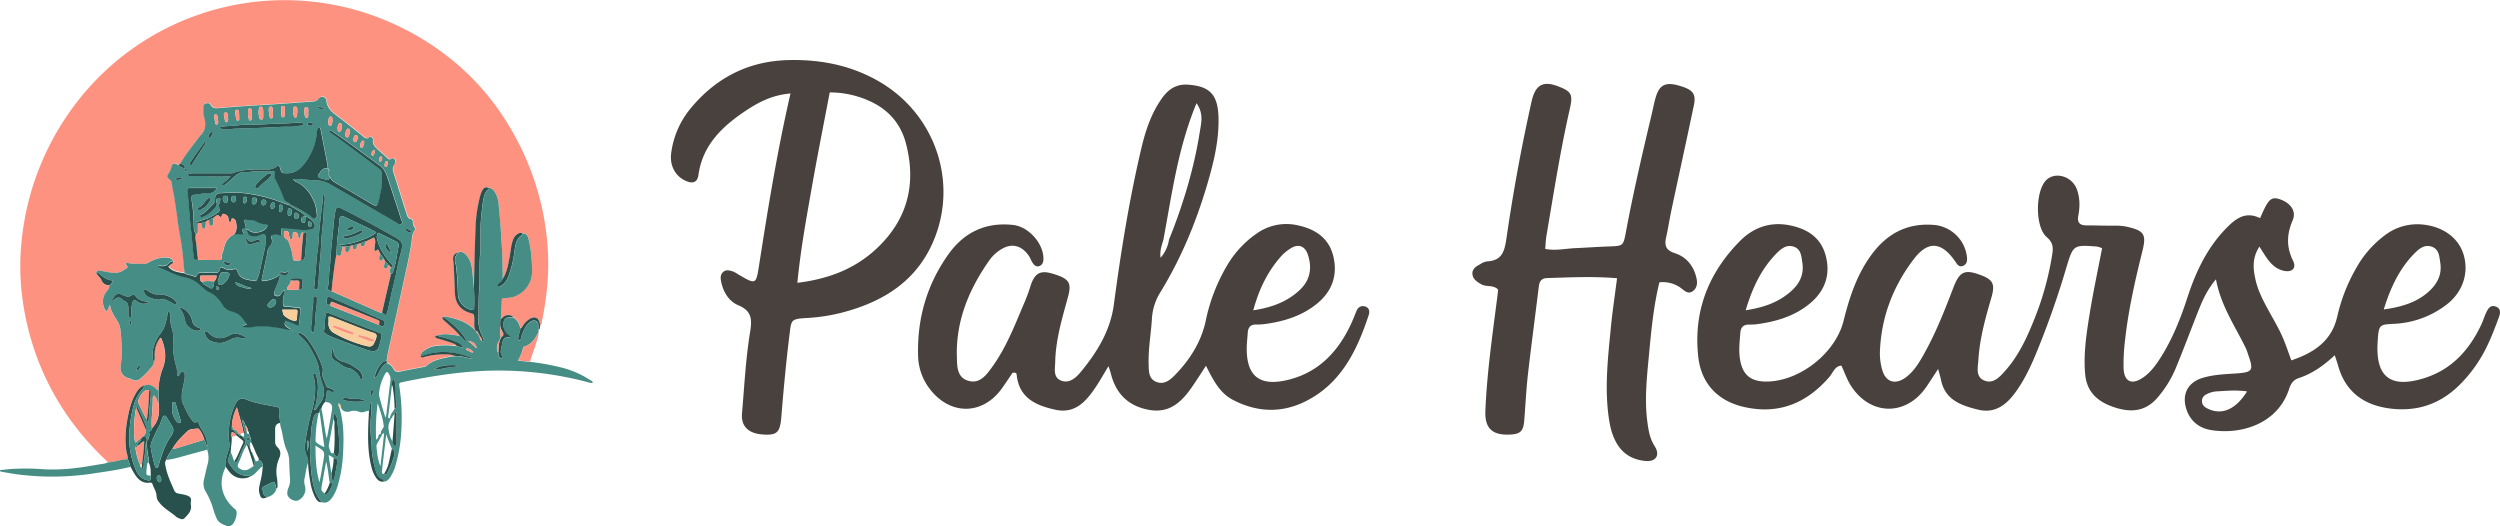 <svg viewBox="0 0 1611.63 339.34" xmlns="http://www.w3.org/2000/svg"><defs><style>.cls-1{fill:#fe9281;}.cls-2{fill:#468e85;}.cls-3{fill:#28514d;}.cls-4{fill:#f8cf9c;}.cls-5{fill:#49413e;}</style></defs><g data-name="Layer 2" id="Layer_2"><g data-name="Layer 1" id="Layer_1-2"><path d="M69.73,298.05A188.68,188.68,0,0,1,50.16,277a170.25,170.25,0,0,1-25-43.22,174.87,174.87,0,0,1-10.54-40.15,156.63,156.63,0,0,1-1.22-31.87,174.57,174.57,0,0,1,42.8-104,169.25,169.25,0,0,1,194-43.93A173.26,173.26,0,0,1,293.32,40.2a162,162,0,0,1,34.59,40.57,175.8,175.8,0,0,1,21.4,52.88A172.84,172.84,0,0,1,353,159c1.21,16.05-.35,31.87-3.52,47.58-.22,1.06-.12,2.34-1.13,3.16-.14-.61-.27-1.22-.44-1.82-.89-3.14-3-4.07-5.95-2.6a13.4,13.4,0,0,0-4.53,4.2c-.61.8-.89,1.92-2,2.24a9,9,0,0,0-4.6-7.27c-.51-1.1-1.51-1.21-2.56-1.33-2.46-.29-4,1.2-5.46,2.8.2-3.65.47-7.29.58-10.94.1-3.17.14-2.9,2.9-3a17.13,17.13,0,0,0,16.69-17.22,115.71,115.71,0,0,0-.88-13.42,72.05,72.05,0,0,0-1.48-7.67c-.45-2-1.58-3.4-3.86-3.41a2.57,2.57,0,0,0-2.36.13c-2.28,1.06-3.35,3-4,5.25-1,3.39-1.21,6.93-1.9,10.38-.95,4.76-1.67,9.6-4.44,13.77,0-6.65-.1-13.29-.5-19.95-.57-9.33-1.12-18.66-2.13-28a18.24,18.24,0,0,0-1.48-6.35c-1-2-2-4.18-4.68-4.51-2.19-.64-2.87-.48-3.9,1.16a16.21,16.21,0,0,0-1.73,4.34,91.49,91.49,0,0,0-2.92,21c-.55,12.9-.73,25.82-1.06,38.73-.4-3.92-.76-7.85-1.2-11.76-.38-3.45-1.14-6.77-3.36-9.58-1.35-1.71-2.87-3.05-5.29-2.43-2.65.68-3.79,2.2-3.57,4.87.09,1.24.36,2.46.41,3.7.28,5.93.51,11.86.76,17.8.27,6.67,3.6,11,9.88,12.83,2.47.72,2.38.73,2.59,3.22s-.44,5.23.67,7.73a2.91,2.91,0,0,1-.83-.4c-5-4.92-11.42-6.88-18.09-8.21a2.25,2.25,0,0,0-1.79.22c-.79.34-.79.92-.33,1.47a17.27,17.27,0,0,0,1.58,1.5c3.27,3,6.84,5.75,9.58,9.33-1-.18-2-.41-3.06-.53-3.69-.43-7.39-1.14-11.07,0-.76.14-1.65,0-2,1a5.4,5.4,0,0,0,2.77,1.24c2.66.82,5.34,1.61,7.95,2.55,1.22.44,2.63.76,3.27,2.14a44.07,44.07,0,0,0-13.66-.16,14.6,14.6,0,0,0-6.65,2.55c-1.44,1-3,2-2.89,4.13.57,1.32,1.63.65,2.39.44a44.85,44.85,0,0,1,7.93-1.41c4.1-.34,8.23-.67,12.2.92a20.26,20.26,0,0,0-5.54.73c-4.67,1-9.38,2-13.09,5.35a3.83,3.83,0,0,1-2,.81c-5.09,1-10.19,1.92-15.25,3-1.89.41-3.15.1-4.14-1.67a7.52,7.52,0,0,0-4.28-3.85l-.2-1.16c.36-2.05.64-4.12,1.09-6.15,3.39-15.48,6.87-30.94,10.21-46.44,1.73-8.05,3.67-16.05,4.83-24.22.37-2.62.24-5.45,2.08-7.73a1.57,1.57,0,0,0,0-1.49,6.45,6.45,0,0,1-1.24-4.06,1.73,1.73,0,0,0-1.35-1.58c-1.7-.4-2.16-1.65-2.62-3.11q-4-13-8.23-25.95c-.65-2-1.29-4,.27-5.93a4,4,0,0,0,.62-2.07c.1-1.26-1.27-2.56-2.14-1.93-2,1.44-2.77-.08-3.87-1.09-1.39-1.26-2.78-2.53-4.19-3.76-2.19-1.93-4.61-3.71-4.17-7.18a1.85,1.85,0,0,0-.41-1.14c-.45-.61-1.2-1.25-1.84-.64-1.91,1.82-3.12.37-4.5-.73-5.89-4.68-11.68-9.47-17.73-13.92-3.13-2.31-5.16-5-5.6-8.84a2.67,2.67,0,0,0-4.86-1.32,4.8,4.8,0,0,1-4,1.94c-11.44.78-22.87,1.72-34.32,2.34-8.54.46-17.07,1.1-25.59,1.83-2.29.2-4.6.49-5.92-2.19-.52-1.06-1.73-1.09-2.8-.78a2.09,2.09,0,0,0-1.71,2c.08,1.93-.3,3.8.24,5.84,1.16,4.45,1.89,9.09-2.23,12.75a9.91,9.91,0,0,0-1.15,1.48c-4.1,5.52-8.48,10.84-11.95,16.81l-1.18,1c-2.2-1.77-3.68-1.51-4.4.87a11.08,11.08,0,0,1-2,4.46c-1.14,1.31-.9,2.63.67,3.7a3.57,3.57,0,0,1,1.57,2.88c.26,2.92,1.09,5.73,1.53,8.62.75,5.05,1.57,10.09,2.18,15.15.77,6.42,2.18,12.73,3,19.15.59,4.87.86,9.76,1.53,14.61-3.78-.71-7.78-.87-10.5-4.26a7.28,7.28,0,0,1,2.56-2.18.94.94,0,0,0,.42-1.3c-1.21-1.88-3.06-2.2-5.1-2.17A20.49,20.49,0,0,0,96,169.13a7.22,7.22,0,0,1-4.76,1c-3-.33-6.2.45-9.2-.72-.22-.09-.57.15-.82.23-.36.77.15,1.23.49,1.73s.45,1.19-.22,1.59c-2.4,1.4-4.61,3.05-7.71,3-2.84-.09-5.53-.83-8.3-1.18-1.15-.14-2.46-.77-3.44.51-.32.2-.55.4,0,.54H62c.72,2,2.66,3,3.47,5a5,5,0,0,0,4.86,3.22c.28,2.15-1.44,3.36-2.41,4.89a10.18,10.18,0,0,0,.63,11.92c1.28-.95,1.21-2.6,2.28-4.25.72,4.46,3.09,7.73,5.2,11.16a13.43,13.43,0,0,1,1.67,5.66c.33,3,.53,6,.61,9.05a68.47,68.47,0,0,1-.49,13.11c-.69,4.19,1.25,7.42,5.52,8.47a9.82,9.82,0,0,1,2,.79,4.34,4.34,0,0,0,5-.57,54.77,54.77,0,0,0,8-8.33,3.48,3.48,0,0,0,.79-2.34c.92-1.66.41-3.46.44-5.19a17.62,17.62,0,0,1,3.68-10.59c.34.24.58.32.65.47,2.69,6.36,3.53,12.81.92,19.42a41.06,41.06,0,0,0-2.72,14c-1.22-.07-1.59-1.25-2.4-1.85-2.13-1.58-4.33-2.45-6.92-1.17-2.94,1-4.37,3.44-5.74,5.87-2.48,4.41-3.69,9.23-4.65,14.18-1.46,7.54-2.1,15.05-.91,22.68.24,1.52,1.11,3,.64,4.59-1,.14-2,.27-3,.43C76,296.88,73,298,69.73,298.05Z" class="cls-1"></path><path d="M285.78,204.33a2.25,2.25,0,0,1,1.79-.22c6.67,1.33,13.05,3.29,18.09,8.21a2.91,2.91,0,0,0,.83.4l0-.06a1,1,0,0,0,.69.68l-.05-.06c.05.91.14,1.77,1.3,1.93l0-.05c-.08.59-.05,1.12.66,1.31l0-.05a5.16,5.16,0,0,0,1.8,3.74c.68,0,1.34-.15,1-1.06a30.13,30.13,0,0,0-1.25-3.19,21.53,21.53,0,0,1-2.19-9.95c.26-6.24,0-12.47.48-18.72.62-7.77,0-15.59.63-23.4s-.15-15.59.65-23.4c.37-3.61.64-7.22,1.28-10.8.53-3,1.13-5.9,3.69-7.93.12-.09.07-.39.11-.6,2.68.33,3.66,2.49,4.68,4.51a18.24,18.24,0,0,1,1.48,6.35c1,9.3,1.56,18.63,2.13,28,.4,6.66.46,13.3.5,19.95-.45,1.51-1.8,2.22-2.84,3.19-.39.36-.89.65-.55,1.26a1.05,1.05,0,0,0,1.59.41,13.55,13.55,0,0,0,1.82-1.19,12,12,0,0,0,3.57-5,71.63,71.63,0,0,0,4-16.26c.6-3.85.83-7.95,4.57-10.5.35-.23.38-.93.55-1.41,2.28,0,3.41,1.41,3.86,3.41a72.05,72.05,0,0,1,1.48,7.67,115.71,115.71,0,0,1,.88,13.42,17.13,17.13,0,0,1-16.69,17.22c-2.76.05-2.8-.22-2.9,3-.11,3.65-.38,7.29-.58,10.94l-.3,1.82a60.27,60.27,0,0,0,.29,10l0-.06c-.67.21-.6.79-.66,1.31l0-.06c-1.69,2.69-2.69,5.45-.95,8.52.36,1,0,2.11.84,2.94a1.09,1.09,0,0,0,1.39.3.72.72,0,0,0,.19-1.08c-1.69-2.61-.4-5.29,0-7.84.62-3.72,1.58-4.32,5.12-4.47.18-1.13-.85-1.27-1.44-1.76-2.29-1.93-3.54-5.84-2.57-8.48,1.06-2.93,3.65-2.56,6-2.57a9,9,0,0,1,4.59,7.27,5.84,5.84,0,0,1-.33,2.14,30.31,30.31,0,0,0-.92,3.61c-.11.64-.35,1.63.67,1.77.71.1.92-.67,1.08-1.29a17.59,17.59,0,0,1,.76-2.69c1.33-3,2.51-6.2,5.56-8.06,2.31-1.42,4.58-.39,4.94,2.35a25,25,0,0,1,.06,3.12l0,1.35a.59.59,0,0,0-.06.53l0-.06a2,2,0,0,0-.43.43c-1.93,3.81-4.4,7.06-8.71,8.4-.42.13-.77.35-.83.82-.33,2.89-1.82,5.39-3.13,8.21l7.7.7a162,162,0,0,1,21.51,4,61.27,61.27,0,0,1,17.07,7.65c.72.47,1.78.7,1.84,2a8.93,8.93,0,0,1-3.33-.56,223.56,223.56,0,0,0-67.89-7.2c-17.26.86-34.22,3.59-51.09,7.12-2.62.55-2.7.63-2.29,3.28a135.92,135.92,0,0,1,1.22,27.49,97.06,97.06,0,0,1-3.8,23.12,27.94,27.94,0,0,1-3.15,7.14c-1,1.59-2.21,3.06-4.35,3.16a1.36,1.36,0,0,0-1-1.37c-2.23-.88-3.35-2.65-4.06-4.85A64.05,64.05,0,0,1,240,292.9c-.44-3.22-.29-6.45-.66-9.64a72.26,72.26,0,0,1,0-16.5,70.79,70.79,0,0,0,.05-7.87c-1.31,1.94-.86,4-1.46,5.86a20.42,20.42,0,0,0-2.7.65,5.08,5.08,0,0,1-3.92,0,8,8,0,0,0-5.39-.23c-2.19.61-4.54.43-6-1.94a4.46,4.46,0,0,0-1.59-3.34,4.87,4.87,0,0,0,.64,3.38c3,10.49,2.69,21.2,2,31.91a82.61,82.61,0,0,1-2.82,16.27,27.75,27.75,0,0,1-4.07,9.4c-1.61,2.17-3.53,3.86-6.57,2.9-3.07-3.31-4.56-7.34-5.58-11.65-1.2-5.08-1.36-10.28-1.83-15.43-.6-6.54.19-13.09.63-19.63a41.31,41.31,0,0,1,1.21-7c.45-1.81,1.24-3.56,3.51-3.82a81.69,81.69,0,0,0-2,16.41c0,.92-.32,2,.56,2.63a17.25,17.25,0,0,0,5,2.93c0-.58,0-.88-.06-1.18q-1.44-10.67-2.89-21.34c0-.94,0-1.88,1.1-2.26,1.49,6.4,1.91,13,3.48,19.39,1.27-6.16,2.32-12.3,3.34-18.45.6-3.54-.88-5.18-4.58-5.14a27.49,27.49,0,0,0,1.2-5.78c.05-2,.31-2,2.31-1.38.76.26,1.83,1.42,2.32.17.39-1-1.07-1.31-1.84-1.75a10.89,10.89,0,0,0-2-.78,1.56,1.56,0,0,1-1.16-1c-.83-3-3.12-5.7-2.2-9.2a6.27,6.27,0,0,0-.47-3.67,63.81,63.81,0,0,0-10-18.27,11.78,11.78,0,0,0-3.7-2.84c-.57-.31-1.43-.5-1.74.6,2.83,2.48,5.57,5,7.48,8.32,2.82,4.88,5.7,9.7,6.22,15.51a31.42,31.42,0,0,0,2,8.1c1.74,4.69,1.34,9.2-1.91,13.25-.71.89-1.22,2-1.91,2.86-.3.4-.56,1.17-1.69.59,1.85-3.59,1.92-7.55,2.44-11.44a25.64,25.64,0,0,0-1-10.77c-.18-.61-.46-1.36-1.18-1.2-1,.23-.63,1.15-.48,1.8a28.61,28.61,0,0,1,1.07,6.44,49.09,49.09,0,0,1-1.67,14.44,141.73,141.73,0,0,0-4.76,22.83,14.44,14.44,0,0,0,1.07,8.15,6.75,6.75,0,0,1,.8,4.13c-1.21,3.25-1.49,6.71-2.28,10.06a9.73,9.73,0,0,0,.2,4.63,8,8,0,0,1-4.18,9.5c-2.54,1.32-7.23-1.49-7.13-4.35a8.68,8.68,0,0,1,.71-3.65,11.66,11.66,0,0,0,1-6.38c-.2-3.65-.38-7.3-.49-10.95a16.53,16.53,0,0,0-1.37-6.39c-1.79-3.94-2.5-8.15-3.28-12.35-.36-1.94-1.22-3.78-1.2-5.79,0-2.6-.85-5.1-.65-7.74.17-2.21-.11-2.32-2.38-2.78-6.39-1.31-12.89-2.13-19-4.69-2.89-1.21-5.18-.18-6.63,2.69-3.6,7.13-4.61,14.79-4.51,22.67a4.77,4.77,0,0,0,.23,1.22,10.87,10.87,0,0,1-.35,6.43c-1.08,3.35-2.25,6.71-1.82,10.34l-1,2.61c-3.84,9.59-.43,18.54,6.8,24.61a3,3,0,0,1,1,1.14c1,2.47-.87,8.1-3.17,9.52a2.77,2.77,0,0,1-2.36.53c-2.87-1-5.78-2-7.11-5.07a47.72,47.72,0,0,1-2.15-5.85,45.43,45.43,0,0,0-4.77-11.17,10.12,10.12,0,0,1-1.24-7.78c.77-3.35,1.47-6.71,2.36-10a15.5,15.5,0,0,0-.32-9.48l.21-.28c.83-.65.55-1.2-.16-1.7l0,0a15.82,15.82,0,0,0-2.29-8.95,36.51,36.51,0,0,1-3.35-6.33c-.15-.43-.39-.92-.82-.67-2.23,1.27-3-.76-3.91-1.89-2.52-3.22-3.91-7.11-5.7-10.75a7,7,0,0,1-.28-2.46c-.29-4,.9-7.83,1.67-11.7a14.43,14.43,0,0,0,.17-4,1.48,1.48,0,0,0-1.08-1.38,1.55,1.55,0,0,0-1.64.63c-.61.65-.58,1.82-1.64,2.09-.76-.38-.61-1.08-.57-1.65a15.45,15.45,0,0,0-.76-5.54,46.24,46.24,0,0,1-1.73-15.43,22.09,22.09,0,0,0-.73-7.75,25.06,25.06,0,0,1-1.19-8.3,3.2,3.2,0,0,0-.46-2.39c-.2-.23-.44-.5-.79-.31-.17.09-.4.24-.42.39-.1.62-.07,1.25-.19,1.86-.8,4.2-1.7,8.36-4.53,11.81a22.57,22.57,0,0,0-3.65,6.53,17.08,17.08,0,0,0-.51,11.81,3.48,3.48,0,0,1-.79,2.34,54.77,54.77,0,0,1-8,8.33,4.34,4.34,0,0,1-5,.57,9.82,9.82,0,0,0-2-.79c-4.27-1-6.21-4.28-5.52-8.47a68.47,68.47,0,0,0,.49-13.11c-.08-3-.28-6.05-.61-9.05a13.43,13.43,0,0,0-1.67-5.66c-2.11-3.43-4.48-6.7-5.2-11.16-1.07,1.65-1,3.3-2.28,4.25A10.18,10.18,0,0,1,68,188.83c1-1.53,2.69-2.74,2.41-4.89,1.44-.33,1.7-1.59,2.58-3-3.83-.29-6.37-2.35-8.88-4.51a2.51,2.51,0,0,0-2-.63h.08a1.41,1.41,0,0,1,0-.54c1-1.28,2.29-.65,3.44-.51,2.77.35,5.46,1.09,8.3,1.18,3.1.1,5.31-1.55,7.71-3,.67-.4.65-1,.22-1.59s-.85-1-.49-1.73c.25-.08.6-.32.82-.23,3,1.17,6.15.39,9.2.72a7.22,7.22,0,0,0,4.76-1,20.49,20.49,0,0,1,10.33-3.07c2,0,3.89.29,5.1,2.17a4,4,0,0,0-2.73,1.38c-1.37,1.67-3.12,1.87-5.07,1.72a3,3,0,0,0-2.19.28c.71.33,1.33.65,2,.91,5.21,2,10,5.13,15.67,6a19.79,19.79,0,0,1,9.36,4.71c2.15,1.78,4.05,3.94,6.68,5.09,3.7,1.62,6.13,4.72,8.21,7.9a8.65,8.65,0,0,0,4.86,4c1,.3,1.94.75,2.94,1,4.06,1.19,5.58,4.83,8,7.58-1,1-2.23.19-2.89,1.66a19.16,19.16,0,0,0,7.07.11c5.65-1.06,11.16-.07,16.71.68,2.32.31,4.55,1.25,7.47,1.24-2.05-1.77-5.63-2.37-3.32-6a56.74,56.74,0,0,1,6.56,2.67q2.18.9,2.22-1.08a64.81,64.81,0,0,1,.67-7.76c.2-1.33-.22-2.24-1.82-2.17-2.51.11-4.93-.86-7.45-.62-1.52.14-1.94-.64-2-2.07a14.66,14.66,0,0,1,.85-6.43c.27-.61.75-1.3-.21-2a15.33,15.33,0,0,0-2.3,2.87,2.73,2.73,0,0,1-3.19.56c-1.17-.41-.83-1.58-.73-2.44a11.44,11.44,0,0,1,.8-2.35c1-2.93,2.65-5.67,2.9-8.86a5.45,5.45,0,0,1,2.11.32c1.82.39,2.85-.33,3.75-2.43-1-.34-1.39.75-2.2.83a13.3,13.3,0,0,1-2.75-.28c-1.14-.12-.67,1-.9,1.58a19.42,19.42,0,0,1-9.31,4c-2.51.43-2.81.18-2.28-2.24,1-4.46,1.84-9,2.91-13.39.53-2.22.45-4.86,1.92-6.51s1.94-3.11,1.23-5.25c-.54-1.64.09-2.11,1.85-2.35,1.55-.21,3,.44,4.74.55a15.7,15.7,0,0,1-.41-3.56c.11-.9.54-1.52,1.37-1.26,2.64.83,5.39.26,8.06.81A32.49,32.49,0,0,0,200,148c2.87-.22,3.89-2.77,2.06-4.89a11.71,11.71,0,0,0-5.2-3.8v0c-1.7-2.37-4.39-3.41-6.71-4.94-.93-.62-2.2-.77-2.7-2a4.37,4.37,0,0,1,1.52.2c4.12,2.22,8.33,4.29,12,7.32.72.6,1.33,1.5,2.41,1s1.14-1.7,1-2.71c-.34-2.57-.49-5.19-1.51-7.62-2.35-5.62-5.67-10.41-11.36-13.16a3.8,3.8,0,0,1-2.24-2c4.84-.11,9.38.66,14,.8a19.67,19.67,0,0,1,9.56,2.43q21.43,12.57,43,24.91c.91.53,2,1.71,3.08.84s.1-2.15-.21-3.14q-4.44-14-9.16-27.92a13.63,13.63,0,0,0-5.19-7.06c-9.72-7-19.21-14.3-29.12-21-.7-.48-1.39-1.28-2.49-.75.15,1.25,1.21,1.48,1.93,2,10.19,7.24,20.07,14.89,30.09,22.36a3.49,3.49,0,0,1,1.7,3.07c0,3.65.12,7.3-.75,10.89-.69,2.83-.88,5.77-2,8.5-.65,1.66-.87,1.72-2.53.93-.38-.18-.75-.37-1.11-.58-7-4.11-14-8.3-21-12.31-2.62-1.49-5.42-2.64-6.45-5.83-.2-1.46.61-3.07-.64-4.38a.79.79,0,0,0-.63-.62,13.29,13.29,0,0,0-.08-2.19q-2.16-11.31-4.39-22.6c-.15-.78-.3-1.64-1.24-1.95-1.08,1.7-1.08,1.7-1.16,2.78a38.35,38.35,0,0,1-7.93,20.7c-2.86,3.69-6.4,6.56-11.56,6.38-3.32-.11-3.32,0-4.24-3.19-.59-2-.87-2.23-2.65-.9a9.06,9.06,0,0,1-5.82,1.61c-7.36,0-14.77-.39-21.85,2.35a7.08,7.08,0,0,1-2.49.11l-22.83,0a20.06,20.06,0,0,0-2.8.19.9.9,0,0,0-.85,1.08c.09.52.56.55,1,.61a4.84,4.84,0,0,0,.93,0c8.2-.5,16.4.83,24.6,0,.27,0,.6-.08.73.24-1.38,2.25-4.13,3.19-5.67,5.54a2.23,2.23,0,0,0,2.6-.62c1.7-1.37,3.39-2.76,5-4.26,2.42-2.27,5-4.12,8.56-3.46a2.29,2.29,0,0,0,.94,0c5.17-1,10.39-.26,15.59-.54,1.23-.06,2.16.27,1.52,1.79a3.76,3.76,0,0,0,.33,3.3,105.31,105.31,0,0,1,5.3,12,4.67,4.67,0,0,0,2.57,2.92c.88.44,2.08.61,2.15,2-.5-.13-1-.22-1.5-.39-3.13-1.13-6.24-2.33-9.38-3.41a99.82,99.82,0,0,0-17.61-4c-5.61-.84-11.2-.39-16.79-.25-2.62.07-3.63,1.39-3.6,4a4.09,4.09,0,0,1-1.42,3.29c-2.43,2.26-4.38,5.08-7.54,6.5-.39.17-.79.48-.69.91a1,1,0,0,0,1.22.73,6.53,6.53,0,0,0,1.75-.62,20,20,0,0,0,5.51-4.06c1.46-1.53,3-3,1.89-5.41a1.61,1.61,0,0,1,.22-1.5,1.66,1.66,0,0,1,1.91-.72c.9.25.58.91.46,1.52s0,1.62-.41,2.11a1.88,1.88,0,0,0-.09,2.69c.78,1.14.3,2.17-.84,2.92a37.38,37.38,0,0,1-6.75,3.9c-2.24.87-4.57,1.43-6.77,2.33-1.35.55.12.66.41.92,0,1.72,0,3.44,0,5.16,0,.86-.08,1.65-1.17,1.78-1.52-2-1.42-4.48-1.46-6.79a103,103,0,0,0-1.25-14.57,14.75,14.75,0,0,1-.06-2.49,1.3,1.3,0,0,1,1.28-1.45c3.4-.41,6.79-1.09,10.19-1.16,2.32-.06,3.47-1.11,4.85-3.25-6.2,0-11.9,0-17.6,0-1.28,0-1.69.74-1.48,2.12.42,2.77.6,5.57.85,8.36.47,5.16.74,10.35,1.41,15.49.77,5.87,1,11.77,1.72,17.64.31,2.57.16,2.58,2.9,2.68l13.37.13c1.06,0,1.84-.14,1.75-1.5-.13-1.93.88-3.6,1.29-5.41.9-4,2.49-7.45,6.39-9.36,2.16-.83,4.4-.43,6.52-.13.34-1-.23-1.41-.52-1.94-.48-.88-.41-1.81.55-2.08,1.68-.46,1.44-1.42,1-2.6a13.83,13.83,0,0,1-.52-2.11c-.1-.57.17-1.26.75-1.07,1.92.63,4.07-.09,5.83.79,2.35,1.18,4.6,2.37,7.34,2.32,1,0,1.11.82.7,1.6-1.79,3.39-8.16,4.87-11.28,2.64-.6-.43-1-1.35-2.34-.63,1.42,1,1,3.12,2.77,3.68a9.5,9.5,0,0,0,6.37-.4c.49-.19.94-.49,1.44-.63,1.26-.34,1.94,0,2,1.49a25.54,25.54,0,0,1-.25,6.75c-.69,3.57-1.56,7.1-2.35,10.65s-1.2,7-2.81,10.21c-.42.85-.66,1.5-1.78,1.06a7.06,7.06,0,0,0-1.54-.21c-4.12-.58-8.11-1.31-9.45-6.2-.32-1.18-1.25-1.48-2.5-1a7.91,7.91,0,0,1-6.33-.75c-1.83-.92-2-.93-2.46.9a2.51,2.51,0,0,1-2.91,2.11c-3-.1-6.06,0-9.08,0-1.24,0-2.29.12-2.79,1.46-.29.78-.86,1.25-1.7.87-2-.92-4.29-.91-6.2-2.07-.67-4.85-.94-9.74-1.53-14.61-.78-6.42-2.19-12.73-3-19.15-.61-5.06-1.43-10.1-2.18-15.15-.44-2.89-1.27-5.7-1.53-8.62a3.57,3.57,0,0,0-1.57-2.88c-1.57-1.07-1.81-2.39-.67-3.7a11.08,11.08,0,0,0,2-4.46c.72-2.38,2.2-2.64,4.4-.88a13.57,13.57,0,0,0,4.19,2.12c0,.85-.08,1.73,1,2.17.3-1.22.21-2-1.07-2.15.11-2.1-1.26-2.77-3-3.1,3.47-6,7.85-11.29,11.95-16.81a9.91,9.91,0,0,1,1.15-1.48c4.12-3.66,3.39-8.3,2.23-12.75-.54-2-.16-3.91-.24-5.84a2.09,2.09,0,0,1,1.71-2c1.07-.31,2.28-.28,2.8.78,1.32,2.68,3.63,2.39,5.92,2.19,8.52-.73,17.05-1.37,25.59-1.83,11.45-.62,22.88-1.56,34.32-2.34a4.8,4.8,0,0,0,4-1.94,2.67,2.67,0,0,1,4.86,1.32c.44,3.83,2.47,6.53,5.6,8.84,6,4.45,11.84,9.24,17.73,13.92,1.38,1.1,2.59,2.55,4.5.73.64-.61,1.39,0,1.84.64a1.85,1.85,0,0,1,.41,1.14c-.44,3.47,2,5.25,4.17,7.18,1.41,1.23,2.8,2.5,4.19,3.76,1.1,1,1.91,2.53,3.87,1.09.87-.63,2.24.67,2.14,1.93a4,4,0,0,1-.62,2.07c-1.56,2-.92,3.91-.27,5.93q4.15,13,8.23,26c.46,1.46.92,2.71,2.62,3.11a1.73,1.73,0,0,1,1.35,1.58,6.45,6.45,0,0,0,1.24,4.06,1.57,1.57,0,0,1,0,1.49c-1.84,2.28-1.71,5.11-2.08,7.73-1.16,8.17-3.1,16.17-4.83,24.22-3.34,15.5-6.82,31-10.21,46.44-.45,2-.73,4.1-1.09,6.15a3.39,3.39,0,0,0-2.86,1,19.56,19.56,0,0,0-5,9.63c2.05-.65,2.13-2.19,2.75-3.28,1.37-2.42,2.42-5.1,5.35-6.16a7.52,7.52,0,0,1,4.28,3.85c1,1.77,2.25,2.08,4.14,1.67,5.06-1.1,10.16-2.05,15.25-3a3.83,3.83,0,0,0,2-.81c3.71-3.39,8.42-4.35,13.09-5.35a20.26,20.26,0,0,1,5.54-.73c3.77-.48,7.25,1.4,10.95,1.42-11-4.66-22.11-5.65-33.47-1.37-.09-2.11,1.45-3.13,2.89-4.13a14.6,14.6,0,0,1,6.65-2.55,44.07,44.07,0,0,1,13.66.16l3.89.86c.11.31.21.35.26.13a2,2,0,0,0-.26-.13c-.92-2.74-3.56-3.29-5.74-4.25A42.28,42.28,0,0,0,284,217.1a1.8,1.8,0,0,1-1.49-1c3.68-1.18,7.38-.47,11.07,0,1,.12,2,.35,3.06.53,1.64.63,1.87,3.13,4.15,3.36C299.07,215.63,292.46,208.8,285.78,204.33Zm-70.66,91.11a8.36,8.36,0,0,0-3.28-2c.61,4.16,1.17,7.91,1.73,11.66l.18,2.78c.05.63.12,1.41.8,1.53s.94-.62,1-1.24c.63-3.44,1.31-6.87,1.85-10.32C217.71,296.18,216.85,295.32,215.12,295.44Zm-27.64-114.6c0,1.68-1.2,2.82-2,4.15s-.48,1.85.86,1.86c2.16,0,4.37.33,6.48-.51,1,.06,2.08.11,2-1.23-.07-1.81.78-3.72-.5-5.41,0-.07-.19-.08-.29-.09a23.3,23.3,0,0,0-5.9,0C187.59,179.67,187.5,180.3,187.48,180.84Zm66.85,86.56c-1.06.19-1.21,1.21-1.74,1.89-.31.4-.54,1.21-1.27.44.15-2.5,1.9-4.22,3.06-6.23a2.14,2.14,0,0,0,1.23-2.61c-.81-3.5-.37-7.06-.54-10.59a37.06,37.06,0,0,0-1-6.13c-1.77,1.19-1.34,2.72-1.4,4.11-.8,6.75-1.56,13.51-2.43,20.25-.14,1.09.49,1,1.11,1.18.84.45.37,1,.12,1.56a8.89,8.89,0,0,0-1.05,5c.46,2.81.91,5.76,2.63,8.22.24.88.17,1.86.94,2.56s1.29.48,1.58-.42a4.22,4.22,0,0,0,.13-1.23q0-9.15,0-18.31c0-.56.16-1.3-.75-1.43C254.35,266.13,254.61,266.86,254.33,267.4Zm-45,50.65c.14.64.44,1.45,1.14.72a17.22,17.22,0,0,0,3.59-6.16c.35-1-.55-1.43-1.51-1.48-.8-4.31-1-8.73-2.31-13.59-1.06,5.86-2,11.08-2.95,16.31C207,316.07,207.38,316.84,209.38,318.05ZM215,270.26c-1,5.53-2,11-3,16.58-.25,1.47.58,2.83,1,4.2a1.45,1.45,0,0,0,2.22.93c.09.19.19.37.26.56.33.81.78,1.57,1.76,1.49,1.15-.08.94-1.23,1.18-1.93a7.25,7.25,0,0,0,.23-2.15c.28-6.43-.66-12.79-1.3-19.17a5.57,5.57,0,0,0-1.85-4.11C214.73,268,215.27,269.18,215,270.26Zm30.67,9.48c.69.29.52.79.27,1.26-.76,1.37-1.55,2.72-2.31,4.09a4.47,4.47,0,0,0-.95,2.6c.43,4.32.78,8.66,2.58,12.86q1.19-10.62,2.36-21.22c-.92-.17-1.06,1.47-2,.43-.48-1.48.63-2.49,1.15-3.65.19-.43.68-.76.62-1.32-.53-5.16-2.3-10-3.91-14.84a128.44,128.44,0,0,0-1,23.48,2.53,2.53,0,0,0,1.37-2C244.05,280.4,244.52,279.67,245.7,279.74ZM72.16,193.89c.2,0,.48,0,.6-.07,2.18-2,4.35-3.2,6.64-.16,2.92.76,3.46,3,3.42,5.56,0,1.15,0,2.3,0,3.45a2.81,2.81,0,0,0,1.36,2.42,5.52,5.52,0,0,0,.41-3.49,19.4,19.4,0,0,1,.81-6.48c.54-1.87,1-2.05,2.62-1.09.63.37,1.19.86,1.84,1.18a5.8,5.8,0,0,0,6.17-.54c-.5-.07-.9-.1-1.3-.17-2.8-.45-5.55-.95-7.29-3.6a1.89,1.89,0,0,0-2.79-.39c-1.75,1.13-3.38.62-5-.06-.48-.2-.93-.48-1.42-.65-2.24-.76-3.46-.37-4.8,1.63-.51.76-1.29,1.41-1.26,2.46a.59.59,0,0,0-.21.1s0,.11,0,.17ZM252.62,289.2A93.37,93.37,0,0,1,249,280c-.72,6-1.37,11.42-2,16.8-.27,2.28-.53,4.56-.74,6.84-.1,1-.08,2,1.35,1.88,1.64,1.14,2-.5,2.42-1.3a48.33,48.33,0,0,0,4-10.08C254.61,292,254.37,290.48,252.62,289.2Zm-8.3-79.74c1,.35,1.72,1.2,2.85,1,1.14-3.54,1.14-3.53-2.06-4.74-.68-.25-1.32-.59-2-.88-7-3.09-14-6.22-21.06-9.24-3-1.27-6-2.37-8.85-3.81-.74-.38-1.7-.83-2.24.06a5.23,5.23,0,0,0-.24,3.64c.18,1.11,1.23.87,2,.92.51,1.08,1.61,1.25,2.56,1.62Q229.81,203.77,244.32,209.46Zm-50.2-41.92c1.19.19,2-.09,2.28-1.44a20.2,20.2,0,0,0,.43-3.08c.26-3.63.52-7.26.88-10.88.18-1.9.27-1.9-2.11-2.12-1.86-.3-1.63,1-1.72,2.17,0,.5,0,1.17-.65,1.27-.88.14-1-.67-1-1.24-.13-2-1.16-2.74-3.17-2.48-.56,1.12-.11,2.43-.5,3.6-.17.51-.44,1-1.08.91s-.67-.46-.76-.86a18.62,18.62,0,0,1-.52-2.74c-.12-1.39-1-1.74-2.14-1.71s-1,1.06-1,1.86a3.26,3.26,0,0,0,1.44,3.23,3.64,3.64,0,0,1,1.63,1.83c1.07,3.15,2.31,6.24,2.62,9.6.24,2.54.25,2.53,2.67,2.5A6.8,6.8,0,0,0,194.12,167.54Zm52.14,33.93c2.25,2.31,2.64,2.23,3.49-.69.09-.3.2-.6.27-.9,1.26-5.68,2.4-11.4,3.83-17,1.7-6.75,2.72-13.65,4.64-20.37,1.58-5.53.75-7-4.19-9.74-.27-.15-.56-.28-.83-.44-10.89-6.38-22.08-12.21-33.34-17.89-2.67-1.35-3.42-1-4,2a92.9,92.9,0,0,0-1.26,10.52c-.5,5.79-1.28,11.56-1.65,17.36-.24,3.64-.5,7.29-.92,10.88-.37,3.2,0,6.46-.92,9.62-.54,1.85.65,2.66,2.36,2.86L243.86,201A4.26,4.26,0,0,0,246.26,201.47Zm-6.39,25c2.24.05,3.59-.77,4.26-2.57a44.4,44.4,0,0,0,1.77-6.94c.31-1.51-.11-2-1.45-2.48-3.82-1.35-7.61-2.82-11.39-4.3-7-2.74-13.93-5.52-20.91-8.26-1.76-.69-1.78-.54-2.21,1.27-.77,3.27-.21,6.65-1,9.91a1.62,1.62,0,0,0,.74,1.89,19.31,19.31,0,0,0,2.69,1.57c7.59,3.17,15.36,5.86,23.09,8.68C237,225.77,238.65,226.1,239.87,226.44Zm8.71,42.87c.19-.84.35-1.32.41-1.81.92-7.54,1.81-15.1,2.75-22.64a5.91,5.91,0,0,0-.89-3.57c-1-1.9-1.63-2-2.71-.07a30.41,30.41,0,0,0-3.61,10.91,7.48,7.48,0,0,0-.09,3.09C245.65,259.84,246.86,264.47,248.58,269.31Zm-39.82-144.6c-.91,1.54-.51,3.2-.71,4.8-1,7.92-2,15.84-2.57,23.82a77.11,77.11,0,0,1-.64,7.75c-.93,5.54-.93,11.16-1.65,16.72-.3,2.36-.22,4.76-.64,7.13-.14.82.07,1.8,1.21,1.79.92,0,1.18-.82,1.17-1.57,0-2.1.55-4.14.58-6.2.14-7,1.23-13.86,1.47-20.83.1-2.78.29-5.6.6-8.38.58-5.06,1-10.13,1.16-15.21a23.33,23.33,0,0,1,.37-3.72A10.88,10.88,0,0,0,208.76,124.71ZM141.71,82c1,1.46,2.14,1.4,3.26,1.51,2.21.2,4.33-.48,6.5-.56,4.88-.18,9.77-.32,14.64-.48,7.47-.24,14.94-.87,22.43-.8,2,0,3.88-.67,5.87-.68a.92.92,0,0,0,1-1c0-.6-.57-.82-1.12-.85s-1.25,0-1.88,0c-3.52,0-7.06.42-10.56.47-7.39.1-14.74.94-22.12.78-3.76-.09-7.46.57-11.19.8A38.53,38.53,0,0,0,141.71,82Zm61.65,205.25c.09,8.28.29,16.05,2.6,23.63.95-4.5,1.66-9,2.45-13.51C209.52,291.05,209.55,291.05,203.36,287.28ZM158.8,217.65c-3.83-2.3-7.26-3.48-11.17-1.36-4.71,2.55-9.13,2.37-13.09-1.6a3,3,0,0,0-2.77-1.08c.61,2.88,1.65,5.2,4.37,6.28,3.06,1.21,6.18,1.8,9.36.38a33.84,33.84,0,0,0,3.42-1.52,8.2,8.2,0,0,1,6.34-.79A4,4,0,0,0,158.8,217.65Zm-54.14-25.06a20.89,20.89,0,0,1,3,.92c1.6.75,3.12,1.66,4.68,2.5.46.25,1,.52,1.42,0s.08-1-.21-1.4a9.77,9.77,0,0,0-4.06-3.26A15.53,15.53,0,0,0,102,189.8c-2.72.22-5.22-1.15-7.42-2.84-.4-.31-.92-.66-1.41-.27a1.34,1.34,0,0,0-.26,1.46c.56,2.16,2.25,3.21,4.15,3.87C99.49,192.88,102,193.79,104.66,192.59Zm10.43,5.52a13.84,13.84,0,0,1,4.08,7.87,15.29,15.29,0,0,0,.61,2.1c1,2.77,5,5.4,7.85,5.15a1.88,1.88,0,0,0,2-1.43c-2.86-.63-5.15-2.13-5.73-5a11,11,0,0,0-3.11-5.79A8.33,8.33,0,0,0,115.09,198.11Zm99.29,26.83c-1.36,3.22-.77,6.28,2,7.75,3.06,1.63,5.51,4.46,9.26,4.76a2.94,2.94,0,0,1,1.11.57c2.14,1.34,4.14,2.81,5.19,5.25.23.56.58,1.3,1.3,1.09,1-.28.64-1.22.51-1.86a8,8,0,0,0-3.95-5.05c-2.51-1.61-4.85-3.34-8-4.07-3.64-.83-6.84-3.24-6.8-7.85A.56.56,0,0,0,214.38,224.94Zm-13.79-15c0,1.54,0,2.37,0,3.2,0,.55.17,1.12.81,1.1s.89-.5,1-1,0-.84.12-1.24c.93-3.55.56-7.22,1-10.82a59.72,59.72,0,0,0,.76-8.36c0-.86-.16-1.78-1.29-1.74-.91,0-1.09.86-1.12,1.61a30.29,30.29,0,0,1-.18,4.68C200.83,201.72,201.67,206.26,200.59,209.93Zm-35.15-88.35a1.7,1.7,0,0,0,1.32-.73,43.1,43.1,0,0,1,4.88-4.38,22.89,22.89,0,0,0,2.86-2.88,1,1,0,0,0,.11-1.41,1.15,1.15,0,0,0-1.15-.32,2.84,2.84,0,0,0-1.14.45,40.91,40.91,0,0,0-6.93,6.28,4.4,4.4,0,0,0-.87,1.64C164.31,121,164.74,121.4,165.44,121.58Zm-33-30.15c-.67-.08-.85.49-1.13.88-2.12,3-4.24,5.91-6.33,8.89-.83,1.19-1.6,2.42-2.37,3.66-.27.44-.53,1,0,1.42.73.57,1.13-.14,1.44-.63q4.24-6.53,8.44-13.11C132.7,92.21,132.89,91.8,132.47,91.43Zm37.2-18a9.46,9.46,0,0,0-.27-3.67c-.2-.51-.5-1-1.06-1a1.2,1.2,0,0,0-1.35,1,12.87,12.87,0,0,0,.36,6.4,1.16,1.16,0,0,0,1.11.91,1.19,1.19,0,0,0,1.19-1.19C169.73,75.11,169.67,74.28,169.67,73.46Zm50.8,184.07c4.7,1.61,12.12,2,14.58.62-3.61-1.76-7.41-.4-10.85-1.48A3.72,3.72,0,0,0,220.47,257.53Zm59.4-19.3c2.89.19,5.46-.61,8-1.12s5.45-.21,7.92-1.48C288.65,234.84,282.49,235.86,279.87,238.23ZM135.81,128.29a1.37,1.37,0,0,0-.21-.53.84.84,0,0,0-1.13-.05,9.6,9.6,0,0,0-2.6,2.64,12,12,0,0,1-2.3,2.52c-.8.66-2.62,1.1-1.8,2.3.7,1,2-.31,3-.75a8.15,8.15,0,0,0,3.18-2.9A9,9,0,0,0,135.81,128.29ZM176,72.85c-.09-1-.13-2-.27-2.89-.09-.64-.4-1.27-1.14-1.27s-1.28.66-1.33,1.45a19.68,19.68,0,0,0,.72,5.55.87.87,0,0,0,.95.65.9.9,0,0,0,.84-.79C175.89,74.63,175.92,73.69,176,72.85Zm15.66-.41c0-.83.06-1.56,0-2.28s-.53-1.44-1.37-1.44-1.24.69-1.33,1.48a14.47,14.47,0,0,0,.58,4.94,1,1,0,0,0,1.84,0C191.52,74.21,191.56,73.27,191.64,72.44Zm-22.76,84.17c-2.25-2.5-2.28-2.56-4.92-1.41-1.6.7-3,.77-4.25-.59-.31-.32-.63-.9-1.26-.46,1,3.84,2.64,3.87,4.19,3.19A9.12,9.12,0,0,1,168.88,156.61ZM162.43,74c-.1-1.07-.13-2.21-.31-3.32a1,1,0,0,0-1.17-.77.91.91,0,0,0-.9.71,13.93,13.93,0,0,0,.42,6.38.86.86,0,0,0,.93.65,1,1,0,0,0,.8-.84C162.32,75.87,162.35,75,162.43,74Zm21.18-1.49c0-1.47.07-2.3,0-3.11a1.12,1.12,0,0,0-1.23-1.11,1.15,1.15,0,0,0-1.16,1.19q0,2.63.21,5.22a.94.94,0,0,0,1,.92,1.06,1.06,0,0,0,1-1A20.76,20.76,0,0,0,183.61,72.48Zm15.09.12h0c0-.84.06-1.67,0-2.49A1.16,1.16,0,0,0,197.42,69a1,1,0,0,0-1.08.93,14.21,14.21,0,0,0,.29,5.24,1.05,1.05,0,0,0,1.21.78,1.1,1.1,0,0,0,.85-1.15C198.72,74.05,198.7,73.32,198.7,72.6Zm-44.48,2.27c-.07-1-.07-1.91-.22-2.83-.12-.75-.54-1.43-1.42-1.3s-.89.8-.87,1.45A12.08,12.08,0,0,0,152,75c.29,1,0,2.82,1.36,2.71C154.9,77.54,153.9,75.8,154.22,74.87Zm60.07,3.22c0-1,0-1.27,0-1.58,0-.68-.26-1.25-1-1.35s-1.11.46-1.29,1.09a7.66,7.66,0,0,0-.4,3.36,1.38,1.38,0,0,0,1.1,1.33c.77.13,1.14-.45,1.3-1A11.79,11.79,0,0,0,214.29,78.09Zm6.18,3.76c.13-1.45-.32-2.38-1.13-2.42-1.11-.06-1.32.86-1.52,1.64-.5,1.92,0,4,.89,3.84C220.54,84.59,219.9,82.75,220.47,81.85ZM140.7,78.66c-.21-1.46-.34-2.68-.57-3.88a1.1,1.1,0,0,0-1.3-1,1,1,0,0,0-.75,1.18c.19,1.51.42,3,.68,4.54a.88.88,0,0,0,.84.75,1,1,0,0,0,1-.91A3.65,3.65,0,0,0,140.7,78.66Zm6.37-1.76c-.15-1.2-.26-2.22-.39-3.23-.09-.66-.38-1.22-1.14-1.18a1.22,1.22,0,0,0-1.2,1.48,37.7,37.7,0,0,0,.82,4.21.74.74,0,0,0,.93.59,1.08,1.08,0,0,0,.64-.56A8.51,8.51,0,0,0,147.07,76.9Zm78.58,8.34c0-1.09.11-1.86-.77-2.19a1,1,0,0,0-1.35.44,6.66,6.66,0,0,0-.79,4.18,1,1,0,0,0,.8.85,1,1,0,0,0,1.24-.67C225.14,86.88,225.44,85.89,225.65,85.24Zm2.19,4.26a6.44,6.44,0,0,0,0,1c.1.52.3,1,.9,1.13a1.12,1.12,0,0,0,1.22-.76,4.61,4.61,0,0,0,.36-.86c.24-.9.62-1.82-.15-2.66a.85.85,0,0,0-1.12-.21C228.14,87.67,228.06,88.65,227.84,89.5Zm73.91,130.21c.92.8,1.83,1.62,2.77,2.38s1.48,1.85,2.93,2.29C306.09,221.15,305.47,220.59,301.75,219.71ZM233.25,95.24c.18-.1.43-.14.52-.29a7.24,7.24,0,0,0,1-3.47,1.06,1.06,0,0,0-.48-.71c-.43-.29-.81,0-1.06.31a4.56,4.56,0,0,0-1,3.17A.94.94,0,0,0,233.25,95.24Zm-83.72,74.69c-2-.2-3.74-1.16-5.87-1.46C145.56,171.47,146.37,171.68,149.53,169.93Zm100.52-64.77c-.12-.39.22-1.18-.66-1.32s-1,.55-1.17,1.15c-.22.77-.69,1.57,0,2.31a.85.85,0,0,0,.8.19C249.77,107,249.83,106.13,250.05,105.16ZM304.63,227.4l.36-.6c-1.24-1.15-2.39-2.49-4.46-2a.78.78,0,0,0,.49.92Zm-43.7-80.5c1.14,2.69,2.17,3.21,4.68,2.43A14.39,14.39,0,0,0,260.93,146.9ZM137.21,85.73c-.12-.48-.31-.71-.68-.66-1,.16-2.52,2.55-2.19,3.46a.58.58,0,0,0,.75.35A6.06,6.06,0,0,0,137.21,85.73Zm103,14.65a1.29,1.29,0,0,0,1-1.08c.12-.76.87-1.48.23-2.29a.56.56,0,0,0-.81-.13,3.12,3.12,0,0,0-1.05,3C239.64,100.08,240,100.24,240.19,100.38ZM118,114.69a4.65,4.65,0,0,0-5.2,1C115,116.42,116.5,115.56,118,114.69Zm121.4,140.88c.55-1.38,1.6-2.68.76-4.63A3.85,3.85,0,0,0,239.39,255.57ZM245,104.19a1.31,1.31,0,0,0,.4-.09,2.43,2.43,0,0,0,.85-2.75c-.06-.22-.49-.54-.67-.5-1,.25-1,1.2-1.14,2a1.6,1.6,0,0,0,0,.89C244.44,104,244.78,104.07,245,104.19ZM200,81.06c.72-.07,1.67.11,1.72-.86.08-1.25-1-1-1.76-1s-1.62-.14-1.68.84C198.16,81.27,199.26,80.94,200,81.06ZM90,234.94c-1.23,1.42-2,2.38-1.87,4C89.93,238.24,90.55,237.22,90,234.94ZM209.34,70.12c-.8-.32-1.56-.55-2.31-.85s-1.33-1.09-2.31-.35C206,70.54,207.61,70.52,209.34,70.12ZM84,209.61c.64-1,1.14-1.9-.12-3.18A3,3,0,0,0,84,209.61Zm104.69,3.23c-.07,0-.18.08-.2.14s.06.18.11.2c.24.06.37,0,.31-.23S188.72,212.87,188.64,212.84Z" class="cls-2"></path><path d="M99.17,233.5a17.08,17.08,0,0,1,.51-11.81,22.57,22.57,0,0,1,3.65-6.53c2.83-3.45,3.73-7.61,4.53-11.81.12-.61.09-1.24.19-1.86,0-.15.25-.3.42-.39.35-.19.59.08.79.31a3.2,3.2,0,0,1,.46,2.39,25.06,25.06,0,0,0,1.19,8.3,22.09,22.09,0,0,1,.73,7.75,46.24,46.24,0,0,0,1.73,15.43,15.45,15.45,0,0,1,.76,5.54c0,.57-.19,1.27.57,1.65,1.06-.27,1-1.44,1.64-2.09a1.55,1.55,0,0,1,1.64-.63,1.48,1.48,0,0,1,1.08,1.38,14.43,14.43,0,0,1-.17,4c-.77,3.87-2,7.68-1.67,11.7a7,7,0,0,0,.28,2.46c1.79,3.64,3.18,7.53,5.7,10.75.88,1.13,1.68,3.16,3.91,1.89.43-.25.67.24.82.67a36.51,36.51,0,0,0,3.35,6.33,15.82,15.82,0,0,1,2.29,8.95c-.94-1.35-.9-3.12-1.93-4.43a17.72,17.72,0,0,0-2.7-5.91c-.45-.56-.87-1.37-1.66-1.25-2.23.33-4.69,0-6.51,1.74-3.54,3.37-7,6.79-9.49,11.09-1.49,2.38-3.2,4.63-4.08,7.35-1,1.16-.8,2.52-.55,3.86,1.08,5.68,3.48,10.89,5.83,16.12a3,3,0,0,0,2.42,1.67c2.11.5,4.29.64,6.33,1.58,1.51.69,2.08,1.53,1.91,3.09a10.22,10.22,0,0,0-.09,2.81c.63,3.76-1.73,6-4,8.32a2.31,2.31,0,0,1-2.87.48,9.62,9.62,0,0,1-2.28-1c-3.68-3.34-8.31-5.55-11.34-9.65a6.32,6.32,0,0,1-1.61-3.66c0-2.95-1.75-5.3-2.63-7.95a1.36,1.36,0,0,0-1.67-1c-4.74.68-7.62-2-9.91-5.64-.94-1.49-1.76-3.05-2.63-4.58-.61-1.69-.85-3.52-1.94-5,.47-1.62-.4-3.07-.64-4.59-1.19-7.63-.55-15.14.91-22.68,1-4.95,2.17-9.77,4.65-14.18,1.37-2.43,2.8-4.91,5.74-5.87a3,3,0,0,1-1.09,2.46,27,27,0,0,0-5.81,11.26,79.49,79.49,0,0,0-2.57,21.57,49.84,49.84,0,0,0,4.25,19c1.21,2.78,3,5.25,6.13,6.3s3.48.88,3.43-2.62c0-2.88.07-5.78-1.34-8.44a7.89,7.89,0,0,0-.07-3.06,43.19,43.19,0,0,1-1-11l0,0a1.83,1.83,0,0,0,.9-1.19c.4-1.24.93-2.39.48-3.84s2.43-1.24,1.84-3c4.4-4.63,5.12-10.22,4.24-16.23,0-2.74,0-5.48,0-8.22a41.06,41.06,0,0,1,2.72-14c2.61-6.61,1.77-13.06-.92-19.42-.07-.15-.31-.23-.65-.47a17.62,17.62,0,0,0-3.68,10.59C99.58,230,100.09,231.84,99.17,233.5Zm-2,54.79a92.66,92.66,0,0,0,2.82,12.4,1.09,1.09,0,0,0,.86.8,1,1,0,0,0,1.19-.79c.42-1.27.72-2.59,1.13-3.87,1.71-5.35,3.51-10.63,6.83-15.3,1.31-1.84,2.43-4.1,1.14-6.41-1.15-2.07-2.51-4-3.71-6.09-.85-1.49-2.07-1.34-2.73.28a48.34,48.34,0,0,1-2,5.21,71.94,71.94,0,0,0-3.49,7C98.29,283.66,97,285.75,97.14,288.29ZM111,262.7c-.4,2.6.51,5.12,1.81,7.55a7,7,0,0,0,1.81,2.13,1.29,1.29,0,0,0,1.45.25c.56-.28.56-.84.47-1.35a10.27,10.27,0,0,0-.38-1.19l-2.67-9a6.69,6.69,0,0,0-.35-1.18,1.2,1.2,0,0,0-1.25-.75c-.63.07-.86.54-.89,1.1C111,261,111,261.74,111,262.7Zm-8.19,48.18a2.59,2.59,0,0,0,.73-.39c.84-.86.25-3.53-.89-4a.71.71,0,0,0-.58-.05,2,2,0,0,0-1,2.08C101.34,309.46,101.6,310.5,102.85,310.88Z" class="cls-3"></path><path d="M145.45,300.83c-.43-3.63.74-7,1.82-10.34a10.87,10.87,0,0,0,.35-6.43,4.77,4.77,0,0,1-.23-1.22c-.1-7.88.91-15.54,4.51-22.67,1.45-2.87,3.74-3.9,6.63-2.69,6.09,2.56,12.59,3.38,19,4.69,2.27.46,2.55.57,2.38,2.78-.2,2.64.65,5.14.65,7.74-2.3.27-3.17,1.72-3.19,3.85,0,2.81,0,5.61,0,8.41a4.36,4.36,0,0,0,1.48,3.29c2.11,2.08,2.34,4.38,1.16,7.1a21.41,21.41,0,0,0-1.5,12.48,34.18,34.18,0,0,1,.39,4.65c0,.87.32,1.9-.73,2.5-.28-1.1-.49-2.23-.86-3.3-.25-.75-.83-1.28-1.69-.82-2.09,1.12-4.39,1.86-6.26,3.41-.6.49-.75.95-.34,1.56.28.41,1,.65.84,1.22-.43,2.17,1.13,2.74,2.6,3.41-3.55,1.46-4.3,1-5.24-2.53-.71-2.68.17-5.16.68-7.67a51.42,51.42,0,0,0,1.44-9.22c0-2-.19-3.84-2.59-4.4,0-.41.14-.91,0-1.21-2-3.3-3-7-4.88-10.37.21-1.95-.6-3.65-1.32-5.36a2.88,2.88,0,0,0-.63-1.87,5.57,5.57,0,0,0-1.72-3.54,7.23,7.23,0,0,0-2-3.79c.19,2.85,1.11,5.06,1.61,7.35.15.73.47,1.4-.32,1.93l-.48-.85c-1-5.42-2.75-10.62-4.27-16.32a30,30,0,0,0-3.24,12.63c-.14,1-.4,2.08,1.27,1.79l0,0c-.18,1,1,1.29,1,2.16-.87.38-1.39-.85-2.33-.47a6.56,6.56,0,0,0-.09,3c.27,3.34-.64,6.61-.6,9.94-1.1,1.43-1,3.28-1.74,4.87a1.49,1.49,0,0,0,.11,1.18c2.76,4.68,6.05,8.7,12.08,9,.71,0,1.47-.11,2,.59a10.84,10.84,0,0,1-13.36-3.17C146.92,303.06,146.21,301.92,145.45,300.83Zm10.49-31.69-.12-.24c-.2.13-.21.28,0,.45Z" class="cls-3"></path><path d="M82.16,295.94c1.09,1.5,1.33,3.33,1.94,5-8.2,2.12-16.6,3.13-24.95,4.44a174.37,174.37,0,0,1-46.82.56c-3.83-.44-7.62-1.2-11.43-1.83-.4-.06-.85-.09-.9-1.05,2.38-.24,4.8-.54,7.23-.72a151.52,151.52,0,0,1,20.66.14c12,.77,23.74-.91,35.46-3,2.14-.38,4.36-.5,6.38-1.45,3.22-.08,6.25-1.16,9.39-1.67C80.13,296.21,81.15,296.08,82.16,295.94Z" class="cls-2"></path><path d="M207.19,263.4c-1.14.38-1.11,1.32-1.1,2.26l-.68.55c-2.27.26-3.06,2-3.51,3.82a41.31,41.31,0,0,0-1.21,7c-.44,6.54-1.23,13.09-.63,19.63.47,5.15.63,10.35,1.83,15.43,1,4.31,2.51,8.34,5.58,11.65-2.34.28-3.36-1.4-4.25-3A33.42,33.42,0,0,1,200,310.4a85.39,85.39,0,0,1-1.4-12,6.75,6.75,0,0,0-.8-4.13,14.44,14.44,0,0,1-1.07-8.15,141.73,141.73,0,0,1,4.76-22.83,49.09,49.09,0,0,0,1.67-14.44,28.61,28.61,0,0,0-1.07-6.44c-.15-.65-.56-1.57.48-1.8.72-.16,1,.59,1.18,1.2a25.64,25.64,0,0,1,1,10.77c-.52,3.89-.59,7.85-2.44,11.44,1.13.58,1.39-.19,1.69-.59.69-.91,1.2-2,1.91-2.86,3.25-4,3.65-8.56,1.91-13.25a31.42,31.42,0,0,1-2-8.1c-.52-5.81-3.4-10.63-6.22-15.51-1.91-3.31-4.65-5.84-7.48-8.32.31-1.1,1.17-.91,1.74-.6a11.78,11.78,0,0,1,3.7,2.84,63.81,63.81,0,0,1,10,18.27,6.27,6.27,0,0,1,.47,3.67c-.92,3.5,1.37,6.17,2.2,9.2a1.56,1.56,0,0,0,1.16,1,10.89,10.89,0,0,1,2,.78c.77.44,2.23.75,1.84,1.75-.49,1.25-1.56.09-2.32-.17-2-.66-2.26-.6-2.31,1.38a27.49,27.49,0,0,1-1.2,5.78A9.19,9.19,0,0,0,207.19,263.4Zm-8.92,27.51c1-5.8,1-5.8.1-7.09A25.58,25.58,0,0,0,198.27,290.91Z" class="cls-3"></path><path d="M166.69,296.63c2.4.56,2.57,2.44,2.59,4.4-.89-.2-1.24.47-1.77,1-2,1.94-3.6,4.33-6.41,5.25-.52-.7-1.28-.56-2-.59-6-.29-9.32-4.31-12.08-9a1.49,1.49,0,0,1-.11-1.18c.7-1.59.64-3.44,1.74-4.87,1.23,1.74,1.43,3.92,2.44,5.76.26.55.44,1.35,1.26.67a5.3,5.3,0,0,0,1.19-2.17c1.25-2.86,2.4-5.78,3.82-8.55,1-1.92,1.64-3.56-.59-5-.12-.08-.08-.39-.12-.59,1-.37.54-1.3.74-2,.79-.53.47-1.2.32-1.93-.5-2.29-1.42-4.5-1.61-7.35a7.23,7.23,0,0,1,2,3.79c.33,1.33.66,2.67,1,4,.07.84.2,1.61,1.35,1.41.72,1.71,1.53,3.41,1.32,5.36-1.36.95.08,2.42-.65,3.49-.81-.55-.58-1.63-1.17-2.28-.78-.85-.53.21-.74.42-2.48,3.61-3.56,7.86-5.4,11.76-1,2.18-.61,3.05,1.57,4.13a5.23,5.23,0,0,0,5.06-.17c1.08-.59,2.08-1.32,3.12-2s.78-1.42.48-2.22a4.34,4.34,0,0,1-.21-3.05,4.49,4.49,0,0,1,.6,1.06C164.87,298.12,165.77,297.41,166.69,296.63ZM159.92,282c-.55,0-.58.45-.63.84s0,.92.45,1c.71.15.76-.46.75-1S160.44,282,159.92,282Z" class="cls-2"></path><path d="M107.2,296.51c.88-2.72,2.59-5,4.08-7.35a7.29,7.29,0,0,0,3.36-.49q8.49-2.61,17-5.18c1,1.31,1,3.08,1.93,4.43l0,0c.05.57.11,1.13.16,1.7l-.21.28c-6.22,1.7-12.45,3.36-18.65,5.12A57.39,57.39,0,0,1,107.2,296.51Z" class="cls-2"></path><path d="M237.88,264.75c.6-1.84.15-3.92,1.46-5.86a70.79,70.79,0,0,1-.05,7.87,72.26,72.26,0,0,0,0,16.5c.37,3.19.22,6.42.66,9.64a64.05,64.05,0,0,0,2.48,11.24c.71,2.2,1.83,4,4.06,4.85a1.36,1.36,0,0,1,1,1.37c-2.31.64-3.75-.67-5-2.31a20.41,20.41,0,0,1-3.12-7.41c-2.08-8.23-2.22-16.63-2-25C237.47,272,237.71,268.36,237.88,264.75Z" class="cls-3"></path><path d="M341.79,233.09l-7.7-.7c1.31-2.82,2.8-5.32,3.13-8.21.06-.47.41-.69.83-.82,4.31-1.34,6.78-4.59,8.71-8.4a2,2,0,0,1,.43-.43c.09,2.32-.92,4.39-1.51,6.56C344.57,225.15,342.66,229,341.79,233.09Z" class="cls-1"></path><path d="M172.4,320.45c-1.47-.67-3-1.24-2.6-3.41.12-.57-.56-.81-.84-1.22-.41-.61-.26-1.07.34-1.56,1.87-1.55,4.17-2.29,6.26-3.41.86-.46,1.44.07,1.69.82.37,1.07.58,2.2.86,3.3l0-.1c-.78.3-.83.7-.19,1.22A8.46,8.46,0,0,1,172.4,320.45Z" class="cls-2"></path><path d="M347.2,212.71a25,25,0,0,0-.06-3.12c-.36-2.74-2.63-3.77-4.94-2.35-3.05,1.86-4.23,5-5.56,8.06a17.59,17.59,0,0,0-.76,2.69c-.16.62-.37,1.39-1.08,1.29-1-.14-.78-1.13-.67-1.77a30.31,30.31,0,0,1,.92-3.61,5.84,5.84,0,0,0,.33-2.14c1.15-.32,1.43-1.44,2-2.24a13.4,13.4,0,0,1,4.53-4.2c3-1.47,5.06-.54,5.95,2.6.17.6.3,1.21.44,1.82C348,210.74,348.33,212,347.2,212.71Z" class="cls-3"></path><path d="M219,263.3a4.87,4.87,0,0,1-.64-3.38,4.46,4.46,0,0,1,1.59,3.34Z" class="cls-4"></path><path d="M177.94,316.09c-.64-.52-.59-.92.19-1.22Z" class="cls-3"></path><path d="M347.17,214.59a.59.59,0,0,1,.06-.53,2,2,0,0,1,.13.39S347.24,214.54,347.17,214.59Z" class="cls-1"></path><path d="M187.43,132.46c.5,1.2,1.77,1.35,2.7,2,2.32,1.53,5,2.57,6.71,4.94-2.33.27-3,1.18-2.44,3.32.14.55.42.94,1,1s1.29-.19,1.35-.94c.1-1.12.06-2.26.08-3.39a11.71,11.71,0,0,1,5.2,3.8c1.83,2.12.81,4.67-2.06,4.89a32.49,32.49,0,0,1-9.34-.23c-2.67-.55-5.42,0-8.06-.81-.83-.26-1.26.36-1.37,1.26a15.7,15.7,0,0,0,.41,3.56c-1.74-.11-3.19-.76-4.74-.55-1.76.24-2.39.71-1.85,2.35.71,2.14.33,3.51-1.23,5.25s-1.39,4.29-1.92,6.51c-1.07,4.44-1.93,8.93-2.91,13.39-.53,2.42-.23,2.67,2.28,2.24a19.42,19.42,0,0,0,9.31-4v0c-.25,3.19-1.86,5.93-2.9,8.86a11.44,11.44,0,0,0-.8,2.35c-.1.86-.44,2,.73,2.44a2.73,2.73,0,0,0,3.19-.56,15.33,15.33,0,0,1,2.3-2.87c1,.67.48,1.36.21,2a14.66,14.66,0,0,0-.85,6.43c0,1.43.44,2.21,2,2.07,2.52-.24,4.94.73,7.45.62,1.6-.07,2,.84,1.82,2.17a64.81,64.81,0,0,0-.67,7.76q0,2-2.22,1.08a56.74,56.74,0,0,0-6.56-2.67c-2.31,3.62,1.27,4.22,3.32,6-2.92,0-5.15-.93-7.47-1.24-5.55-.75-11.06-1.74-16.71-.68a19.16,19.16,0,0,1-7.07-.11c.66-1.47,1.92-.68,2.89-1.66-2.42-2.75-3.94-6.39-8-7.58-1-.29-1.95-.74-2.94-1a8.65,8.65,0,0,1-4.86-4c-2.08-3.18-4.51-6.28-8.21-7.9-2.63-1.15-4.53-3.31-6.68-5.09a19.79,19.79,0,0,0-9.36-4.71c-5.68-.92-10.46-4-15.67-6-.64-.26-1.26-.58-2-.91a3,3,0,0,1,2.19-.28c2,.15,3.7-.05,5.07-1.72a4,4,0,0,1,2.73-1.38.94.94,0,0,1-.42,1.3,7.28,7.28,0,0,0-2.56,2.18c2.72,3.39,6.72,3.55,10.5,4.26,1.91,1.16,4.21,1.15,6.2,2.07.84.38,1.41-.09,1.7-.87.5-1.34,1.55-1.47,2.79-1.46,3,0,6.05-.06,9.08,0a2.51,2.51,0,0,0,2.91-2.11c.51-1.83.63-1.82,2.46-.9a7.91,7.91,0,0,0,6.33.75c1.25-.44,2.18-.14,2.5,1,1.34,4.89,5.33,5.62,9.45,6.2a7.06,7.06,0,0,1,1.54.21c1.12.44,1.36-.21,1.78-1.06,1.61-3.23,2.05-6.77,2.81-10.21s1.66-7.08,2.35-10.65a25.54,25.54,0,0,0,.25-6.75c-.1-1.45-.78-1.83-2-1.49-.5.14-1,.44-1.44.63a9.5,9.5,0,0,1-6.37.4c-1.82-.56-1.35-2.67-2.77-3.68,1.29-.72,1.74.2,2.34.63,3.12,2.23,9.49.75,11.28-2.64.41-.78.29-1.62-.7-1.6-2.74,0-5-1.14-7.34-2.32-1.76-.88-3.91-.16-5.83-.79-.58-.19-.85.5-.75,1.07a13.83,13.83,0,0,0,.52,2.11c.41,1.18.65,2.14-1,2.6-1,.27-1,1.2-.55,2.08.29.53.86.95.52,1.94-2.12-.3-4.36-.7-6.52.13,2.27-2.22,2.12-5,1.73-7.79-.22-1.58-.88-2.74-2.63-2.91a3.14,3.14,0,0,0-.23.29c-.38.68,0,2-1.12,2s-.81-1.2-1-1.94c-.1-.4-.09-.83-.21-1.23a4,4,0,0,0-3.26-2c-1.16.19-.32,1.88-1.55,2-1,.13-1.14-1.67-2.34-1a8.15,8.15,0,0,0-.8.49c-.59.42-1.17.86-1.75,1.29a3.78,3.78,0,0,0-2.57,1.37c-1-.24-1.49.66-2.23,1a6.14,6.14,0,0,0-2.74.81l-2.33.18c-.29-.27-1.76-.38-.41-.93,2.2-.9,4.53-1.46,6.77-2.33a37.38,37.38,0,0,0,6.75-3.9c1.14-.75,1.62-1.78.84-2.92a1.88,1.88,0,0,1,.09-2.69c.4-.49.26-1.4.41-2.11s.44-1.27-.46-1.52a1.66,1.66,0,0,0-1.91.72,1.61,1.61,0,0,0-.22,1.5c1.16,2.46-.43,3.88-1.89,5.41a20,20,0,0,1-5.51,4.06,6.53,6.53,0,0,1-1.75.62,1,1,0,0,1-1.22-.73c-.1-.43.3-.74.69-.91,3.16-1.42,5.11-4.24,7.54-6.5a4.09,4.09,0,0,0,1.42-3.29c0-2.62,1-3.94,3.6-4,5.59-.14,11.18-.59,16.79.25a99.82,99.82,0,0,1,17.61,4c3.14,1.08,6.25,2.28,9.38,3.41.48.17,1,.26,1.5.39ZM138.06,181.4a4.82,4.82,0,0,0,1.53-3.75c-3.18,0-6.16,0-9.15,0-.58,0-1.48-.08-1.42.76.1,1.26-.26,2.79,1.35,3.51.68,1.77,2.5,2.07,3.84,3,2.31,1.59,3.09,1.31,3.64-1.36A17.15,17.15,0,0,0,138.06,181.4Zm43.85,18.22c.48,1.52.5,3.06,1.29,3.82a15.19,15.19,0,0,0,6.55,3.46,1.18,1.18,0,0,0,1.57-1.1c.18-1.66.3-3.32.42-5a1,1,0,0,0-1.08-1.19Zm-41.43-18.54c0,1.06,0,1.88.79,2.42a1.8,1.8,0,0,0,2-.17,9.83,9.83,0,0,0,4.5-5.72c.31-1,.09-1.75-1.27-1.91-4.12-.49-4.12-.54-5.46,3.51C140.85,179.89,140.64,180.58,140.48,181.08ZM178,194.6a1.41,1.41,0,0,0-.91-1.46c-.59-.32-1.17-.5-1.7,0a20.86,20.86,0,0,0-2.57,2.67c-.81,1.12-.13,2.27,1.26,2.39A4,4,0,0,0,178,194.6ZM151.69,182c1,2.77,3.24,2.67,4.95,3.28,2.56.89,4,.93,5.71.41C158.73,185.16,155.64,183,151.69,182Zm-4.95-53.67c-.08-.89.2-2-1.2-2.08a1.67,1.67,0,0,0-1.89,1.88c0,1.37,1.1,3,1.93,2.73C146.91,130.53,146.64,129.34,146.74,128.37Zm17.3-.93c-1.57-.06-1.67,1-1.63,2.07s-.28,2.33,1.32,2.23c1.42-.08,1.6-1.37,1.75-2.51S165.21,127.42,164,127.44Zm24,9.69c0-.49,0-.69,0-.9,0-.89-.34-1.69-1.33-1.77-1.23-.09-1.12.93-1.18,1.72a14.12,14.12,0,0,0,0,1.84c0,.54.18,1,.77,1.18a1.25,1.25,0,0,0,1.45-.86A6.1,6.1,0,0,0,188.07,137.13Zm-38.82-9c0,1,0,2.32,1.36,2.32,1.66,0,1.07-1.7,1.41-2.62s-.39-1.49-1.35-1.54C149.37,126.2,149.22,127.1,149.25,128.1Zm30.64,6.31h0c0,.31,0,.62,0,.93,0,.63.06,1.31.88,1.38.6,0,.88-.42,1.05-.95s.31-.77.41-1.17a2.05,2.05,0,0,0-.41-2.29,1.16,1.16,0,0,0-1.13-.32c-1.07.37-.71,1.34-.81,2.11C179.88,134.2,179.89,134.31,179.89,134.41Zm-5.51-1.48c.29.76.37,2,1.38,1.72,1.16-.32,1.48-1.61,1.57-2.77.07-.92-.51-1.35-1.36-1.25C174.62,130.8,174.61,132,174.38,132.93Zm-5.75-2.31c0,.87.07,1.72,1.23,1.78a2.11,2.11,0,0,0,1.81-2.14,1.52,1.52,0,0,0-1.64-1.52C168.66,128.66,168.63,129.64,168.63,130.62Zm-11.95-1.46a8,8,0,0,0,.27,1.44.75.75,0,0,0,1,.42c1.07-.37,1.69-2.94.95-3.83a1.28,1.28,0,0,0-2,.35A7.83,7.83,0,0,0,156.68,129.16Zm35.77,10.13a1.69,1.69,0,0,0-1.51-2.12c-1.3-.14-1,1-1,1.74,0,1-.34,2.24,1.26,2.27C192.37,141.2,192.41,140.28,192.45,139.29Zm6.48,3.47a13.55,13.55,0,0,0-.17,1.58c0,.72-.12,1.54.82,1.79a1.08,1.08,0,0,0,1.11-.41,1.48,1.48,0,0,0,.1-2A1.88,1.88,0,0,0,198.93,142.76ZM141,186a1.22,1.22,0,0,0-1-1.3c-.47-.1-.74.27-.76.7a1.19,1.19,0,0,0,1,1.3C140.72,186.83,141,186.48,141,186Z" class="cls-3"></path><path d="M315.21,121.11c0,.21,0,.51-.11.6-2.56,2-3.16,4.94-3.69,7.93-.64,3.58-.91,7.19-1.28,10.8-.8,7.81,0,15.64-.65,23.4s0,15.63-.63,23.4c-.5,6.25-.22,12.48-.48,18.72a21.53,21.53,0,0,0,2.19,9.95,30.13,30.13,0,0,1,1.25,3.19c.31.91-.35,1-1,1.06a5.53,5.53,0,0,0-1.8-3.74l0,.05c0-.55-.06-1.06-.66-1.31l0,.05a2.32,2.32,0,0,0-1.3-1.93l.05.06-.69-.68,0,.06c-1.11-2.5-.46-5.15-.67-7.73s-.12-2.5-2.59-3.22c-6.28-1.84-9.61-6.16-9.88-12.83-.25-5.94-.48-11.87-.76-17.8,0-1.24-.32-2.46-.41-3.7-.22-2.67.92-4.19,3.57-4.87a6.82,6.82,0,0,0-2,7.59c.62,2.05.56,4.31.82,6.47.49,4.14.51,8.3.68,12.45a11,11,0,0,0,7.92,10.48c2.05.61,2.56.37,2.56-1.65a106.32,106.32,0,0,0-.16-11.57c.33-12.91.51-25.83,1.06-38.73a91.49,91.49,0,0,1,2.92-21,16.21,16.21,0,0,1,1.73-4.34C312.34,120.63,313,120.47,315.21,121.11Z" class="cls-3"></path><path d="M97.16,306.61c0,3.5-.23,3.68-3.43,2.62s-4.92-3.52-6.13-6.3a49.84,49.84,0,0,1-4.25-19,79.49,79.49,0,0,1,2.57-21.57,27,27,0,0,1,5.81-11.26,3,3,0,0,0,1.09-2.46c2.59-1.28,4.79-.41,6.92,1.17.81.6,1.18,1.78,2.4,1.85,0,2.74,0,5.48,0,8.22-1.13-1.51-1.17-3.7-2.88-4.92a3.49,3.49,0,0,0-.76,2.78c-.06,3.22-.26,6.43-.49,9.65a50.77,50.77,0,0,0-.11,8.72c.59,1.79-2.29,1.61-1.84,3s-.08,2.6-.48,3.84a1.83,1.83,0,0,1-.9,1.19c-.15-2.43-.15-2.43-2.65-2.44,1.08-1.32,2.17-2.62,2.11-4.48a1,1,0,0,0,.49-1.05,127.73,127.73,0,0,0-5.72-13.47c-.23-.45-.7-.29-1.06,0-1.56,6.44-1.93,18.77-.66,22.53,1.58-.39,2.2-2.22,3.79-2.57.15,1.07-.57,1.69-1.22,2.36s-1.48,1.18-1.31,2.3l0,0c-.92-.14-1.22.37-1.25,1.17.65,3.67,1.26,7.35,3,10.7a2.1,2.1,0,0,0,1.19,2.26,2.3,2.3,0,0,0,.16.6c.12.21.33.69.53.11a6.38,6.38,0,0,0,.6-2.4c-.15-2.73.51-5.39.83-8.05s0-5.17,1.13-7.57a43.19,43.19,0,0,0,1,11,7.89,7.89,0,0,1,.07,3.06c-.72.21-.88.75-.94,1.41-.11,1.43-.29,2.86-.39,4.29C94.31,306.42,94.35,306.45,97.16,306.61Zm-.91-55.11a4.19,4.19,0,0,0-3.72,1.1,13.74,13.74,0,0,0-3.33,5.55,2.16,2.16,0,0,0,.08,1.81c1.88,3.44,3.19,7.19,5.43,10.45.16.53-.18,1.29.65,1.52a.67.67,0,0,0,.53-.68c.25-5.15.67-10.28,1.29-15.4a35.67,35.67,0,0,0,.07-3.73C97.25,251.39,96.84,251.29,96.25,251.5Z" class="cls-2"></path><path d="M305.6,186.34a106.32,106.32,0,0,1,.16,11.57c0,2-.51,2.26-2.56,1.65a11,11,0,0,1-7.92-10.48c-.17-4.15-.19-8.31-.68-12.45-.26-2.16-.2-4.42-.82-6.47a6.82,6.82,0,0,1,2-7.59c2.42-.62,3.94.72,5.29,2.43,2.22,2.81,3,6.13,3.36,9.58C304.84,178.49,305.2,182.42,305.6,186.34Z" class="cls-2"></path><path d="M336.72,150.35c-.17.48-.2,1.18-.55,1.41-3.74,2.55-4,6.65-4.57,10.5a71.63,71.63,0,0,1-4,16.26,12,12,0,0,1-3.57,5,13.55,13.55,0,0,1-1.82,1.19,1.05,1.05,0,0,1-1.59-.41c-.34-.61.16-.9.55-1.26,1-1,2.39-1.68,2.84-3.19,2.77-4.17,3.49-9,4.44-13.77.69-3.45.88-7,1.9-10.38.67-2.26,1.74-4.19,4-5.25A2.57,2.57,0,0,1,336.72,150.35Z" class="cls-3"></path><path d="M322.47,207.78l.3-1.82c1.48-1.6,3-3.09,5.46-2.8,1,.12,2,.23,2.56,1.33-2.37,0-5-.36-6,2.57-1,2.64.28,6.55,2.57,8.48.59.49,1.62.63,1.44,1.76-3.54.15-4.5.75-5.12,4.47-.42,2.55-1.71,5.23,0,7.84a.72.72,0,0,1-.19,1.08,1.09,1.09,0,0,1-1.39-.3c-.79-.83-.48-2-.84-2.94a42.77,42.77,0,0,1,.95-8.52l0,.06a1.46,1.46,0,0,0,.66-1.31l0,0c2-1.87,2-1.9.92-4A9.3,9.3,0,0,1,322.47,207.78Z" class="cls-3"></path><path d="M271.24,229.63c11.36-4.28,22.5-3.29,33.47,1.37-3.7,0-7.18-1.9-10.95-1.42-4-1.59-8.1-1.26-12.2-.92a44.85,44.85,0,0,0-7.93,1.41C272.87,230.28,271.81,231,271.24,229.63Z" class="cls-3"></path><path d="M285.78,204.33c6.68,4.47,13.29,11.3,15,15.66-2.28-.23-2.51-2.73-4.15-3.36-2.74-3.58-6.31-6.3-9.58-9.33a17.27,17.27,0,0,1-1.58-1.5C285,205.25,285,204.67,285.78,204.33Z" class="cls-3"></path><path d="M282.48,216.14a1.8,1.8,0,0,0,1.49,1,42.28,42.28,0,0,1,8.62,2.62c2.18,1,4.82,1.51,5.74,4.25h0l-3.89-.86c-.64-1.38-2.05-1.7-3.27-2.14-2.61-.94-5.29-1.73-7.95-2.55a5.4,5.4,0,0,1-2.77-1.24C280.83,216.17,281.72,216.28,282.48,216.14Z" class="cls-3"></path><path d="M62,175.76a2.51,2.51,0,0,1,2,.63c2.51,2.16,5,4.22,8.88,4.51-.88,1.45-1.14,2.71-2.58,3a5,5,0,0,1-4.86-3.22C64.69,178.79,62.75,177.71,62,175.76Z" class="cls-3"></path><path d="M249.48,234c-2.93,1.06-4,3.74-5.35,6.16-.62,1.09-.7,2.63-2.75,3.28a19.56,19.56,0,0,1,5-9.63,3.39,3.39,0,0,1,2.86-1C249.35,233.2,249.42,233.58,249.48,234Z" class="cls-3"></path><path d="M116.15,105.56c1.73.33,3.1,1,3,3.1l0,0a13.57,13.57,0,0,1-4.19-2.12Z" class="cls-3"></path><path d="M62.07,175.23a1.41,1.41,0,0,0,0,.54C61.52,175.63,61.75,175.43,62.07,175.23Z" class="cls-3"></path><path d="M187.45,132.47c-.07-1.36-1.27-1.53-2.15-2a4.67,4.67,0,0,1-2.57-2.92,105.31,105.31,0,0,0-5.3-12,3.76,3.76,0,0,1-.33-3.3c.64-1.52-.29-1.85-1.52-1.79-5.2.28-10.42-.51-15.59.54a2.29,2.29,0,0,1-.94,0c-3.59-.66-6.14,1.19-8.56,3.46-1.59,1.5-3.28,2.89-5,4.26a2.23,2.23,0,0,1-2.6.62c1.54-2.35,4.29-3.29,5.67-5.54-.13-.32-.46-.26-.73-.24-8.2.86-16.4-.47-24.6,0a4.84,4.84,0,0,1-.93,0c-.4-.06-.87-.09-1-.61a.9.9,0,0,1,.85-1.08,20.06,20.06,0,0,1,2.8-.19l22.83,0a7.08,7.08,0,0,0,2.49-.11c7.08-2.74,14.49-2.34,21.85-2.35a9.06,9.06,0,0,0,5.82-1.61c1.78-1.33,2.06-1.15,2.65.9.92,3.16.92,3.08,4.24,3.19,5.16.18,8.7-2.69,11.56-6.38a38.35,38.35,0,0,0,7.93-20.7c.08-1.08.08-1.08,1.16-2.78.94.31,1.09,1.17,1.24,1.95q2.24,11.3,4.39,22.6a13.29,13.29,0,0,1,.08,2.19v0c-3.37-.75-4.37,2.15-5.93,4-.74.88-.07,1.78,1,2.11s2.39.66,3.58,1c2.31.67,2.37.63,2.59-2.12l0,0c1,3.19,3.83,4.34,6.45,5.83,7.06,4,14,8.2,21,12.31.36.21.73.4,1.11.58,1.66.79,1.88.73,2.53-.93,1.08-2.73,1.27-5.67,2-8.5.87-3.59.74-7.24.75-10.89a3.49,3.49,0,0,0-1.7-3.07c-10-7.47-19.9-15.12-30.09-22.36-.72-.51-1.78-.74-1.93-2,1.1-.53,1.79.27,2.49.75,9.91,6.73,19.4,14,29.12,21a13.63,13.63,0,0,1,5.19,7.06q4.69,13.92,9.16,27.92c.31,1,1.43,2.2.21,3.14s-2.17-.31-3.08-.84q-21.54-12.39-43-24.91a19.67,19.67,0,0,0-9.56-2.43c-4.58-.14-9.12-.91-14-.8a3.8,3.8,0,0,0,2.24,2c5.69,2.75,9,7.54,11.36,13.16,1,2.43,1.17,5,1.51,7.62.14,1,.21,2.19-1,2.71s-1.69-.43-2.41-1c-3.62-3-7.83-5.1-12-7.32a4.37,4.37,0,0,0-1.52-.2Z" class="cls-3"></path><path d="M246.26,201.47a4.26,4.26,0,0,1-2.4-.47l-30.14-13.39c.23-2.37.4-4.76.71-7.12.71-5.44,1.27-10.91,2.39-16.29,2.46,1.16,2.78,1.06,3.33-1.34.3-1.28.48-2.6.71-3.9l1.75-.13c0,.72-.08,1.44-.09,2.17a1.26,1.26,0,0,0,.93,1.43,1.43,1.43,0,0,0,1.69-1,5.42,5.42,0,0,0,.47-2.72,2,2,0,0,1,1.82-.48c.17.9-.47,2.31,1,2.45,1.28.12,1.41-1.19,1.68-2.15.08-.3.13-.6.19-.89a2.88,2.88,0,0,1,2.25-.77c0,.8-.12,1.74.95,1.94s1.39-.58,1.64-1.41c.18-.57.37-1.14.55-1.71l5.27-2.59a4.9,4.9,0,0,1,.78,4,24.27,24.27,0,0,0-.39,3.39c0,1,.44,1.8,1.46.86.71-.65,1-.48,1.3.2s.71,1.5,1.06,2.25a6.39,6.39,0,0,0-.46,1.13c-.21,1-.7,2.14.21,2.86,1.17.93,1.62-.84,2.56-1l.91,1.93a5.81,5.81,0,0,0-.59,1.4c-.13,1.05-.76,2.58.7,2.88s1.4-1.34,1.65-2.38a3.83,3.83,0,0,1,1.8,1.86c-.59,1.32-1.32,2.64-.08,4-.09.62-.13,1.24-.26,1.85Q249,189.9,246.26,201.47Z" class="cls-1"></path><path d="M137.3,140.58c.58-.43,1.16-.87,1.75-1.29a8.15,8.15,0,0,1,.8-.49c1.2-.65,1.34,1.15,2.34,1,1.23-.16.39-1.85,1.55-2a4,4,0,0,1,3.26,2c.12.4.11.83.21,1.23.18.74-.22,2,1,1.94s.74-1.3,1.12-2a3.14,3.14,0,0,1,.23-.29c1.75.17,2.41,1.33,2.63,2.91.39,2.81.54,5.57-1.73,7.79-3.9,1.91-5.49,5.38-6.39,9.36-.41,1.81-1.42,3.48-1.29,5.41.09,1.36-.69,1.51-1.75,1.5l-13.37-.13c-.32-2.87-.76-5.74-.91-8.63-.14-2.66-1.27-5.26-.44-8,1.09-.13,1.18-.92,1.17-1.78,0-1.72,0-3.44,0-5.16l2.33-.17c.24,1,.45,2,.72,3a.93.93,0,0,0,1.79-.15c.18-1.2.63-2.39.23-3.64.74-.35,1.23-1.25,2.23-1,.1.81.15,1.64.32,2.43.14.61.48,1.17,1.24,1.14s1-.62,1.05-1.26C137.37,143,137.32,141.81,137.3,140.58Z" class="cls-1"></path><path d="M252,172.49a3.83,3.83,0,0,0-1.8-1.86,5.43,5.43,0,0,0-1.76-1.9l-.91-1.93-2.31-3c-.35-.75-.7-1.5-1.06-2.25s-.59-.85-1.3-.2c-1,.94-1.49.15-1.46-.86a24.27,24.27,0,0,1,.39-3.39,4.9,4.9,0,0,0-.78-4l-5.27,2.59a6.73,6.73,0,0,0-3.14,1.18,2.88,2.88,0,0,0-2.25.77c-1-.2-1.91.46-2.88.59a2,2,0,0,0-1.82.48l-3,.14-1.75.13c-.58-.28-1.51.08-1.83-1.28a36.73,36.73,0,0,0,12.14-2.24c4-1.4,7.93-2.74,11.42-5.66-7-3.82-13.9-6.65-20.59-10a2.63,2.63,0,0,0-.58-.24c-1.58-.42-2.38.08-2.6,1.72-.12.92,0,1.88-.15,2.81-.9,6.69-1.58,13.4-1.85,20.15-1.12,5.38-1.68,10.85-2.39,16.29-.31,2.36-.48,4.75-.71,7.12-1.71-.2-2.9-1-2.36-2.86.92-3.16.55-6.42.92-9.62.42-3.59.68-7.24.92-10.88.37-5.8,1.15-11.57,1.65-17.36a92.9,92.9,0,0,1,1.26-10.52c.6-3,1.35-3.32,4-2,11.26,5.68,22.45,11.51,33.34,17.89.27.16.56.29.83.44,4.94,2.72,5.77,4.21,4.19,9.74-1.92,6.72-2.94,13.62-4.64,20.37-1.43,5.64-2.57,11.36-3.83,17-.07.3-.18.6-.27.9-.85,2.92-1.24,3-3.49.69q2.69-11.57,5.36-23.14c.13-.61.17-1.23.26-1.85,1.41-.12,1.41-1.37,1.76-2.29,1.83-4.91,2.06-10.17,3.27-15.22a2.64,2.64,0,0,0-1.49-3.14c-3.89-2-7.8-3.88-11.68-5.79a4.62,4.62,0,0,0-.63,4.06,29,29,0,0,0,3.7,8.88,45.57,45.57,0,0,0,5.7,7.42C253.41,171.3,253.73,172.22,252,172.49Z" class="cls-3"></path><path d="M239.87,226.44c-1.22-.34-2.87-.67-4.42-1.23-7.73-2.82-15.5-5.51-23.09-8.68a19.31,19.31,0,0,1-2.69-1.57,1.62,1.62,0,0,1-.74-1.89c.8-3.26.24-6.64,1-9.91.43-1.81.45-2,2.21-1.27,7,2.74,13.93,5.52,20.91,8.26,3.78,1.48,7.57,2.95,11.39,4.3,1.34.47,1.76,1,1.45,2.48a44.4,44.4,0,0,1-1.77,6.94C243.46,225.67,242.11,226.49,239.87,226.44Zm1.69-6.25h0a6.39,6.39,0,0,0,1-2.56c.51-1.66-.13-2.53-1.69-3-2-.63-4-1.28-5.89-2-6.49-2.51-12.95-5.1-19.45-7.61-1.09-.42-2.18-1.16-3.74-.73,0,1.19.08,2.33,0,3.46a6.9,6.9,0,0,0,3.9,7.18,80.79,80.79,0,0,0,21.4,8.34C239.42,223.73,240.74,222.75,241.56,220.19Z" class="cls-3"></path><path d="M126.3,150.88c-.83,2.71.3,5.31.44,8,.15,2.89.59,5.76.91,8.63-2.74-.1-2.59-.11-2.9-2.68-.69-5.87-1-11.77-1.72-17.64-.67-5.14-.94-10.33-1.41-15.49-.25-2.79-.43-5.59-.85-8.36-.21-1.38.2-2.1,1.48-2.12,5.7,0,11.4,0,17.6,0-1.38,2.14-2.53,3.19-4.85,3.25-3.4.07-6.79.75-10.19,1.16a1.3,1.3,0,0,0-1.28,1.45,14.75,14.75,0,0,0,.06,2.49,103,103,0,0,1,1.25,14.57C124.88,146.4,124.78,148.84,126.3,150.88Z" class="cls-3"></path><path d="M194.12,167.54a6.8,6.8,0,0,1-2.75.42c-2.42,0-2.43,0-2.67-2.5-.31-3.36-1.55-6.45-2.62-9.6a3.64,3.64,0,0,0-1.63-1.83A3.26,3.26,0,0,1,183,150.8c.06-.8-.22-1.82,1-1.86s2,.32,2.14,1.71a18.62,18.62,0,0,0,.52,2.74c.09.4.25.82.76.86s.91-.4,1.08-.91c.39-1.17-.06-2.48.5-3.6,2-.26,3,.51,3.17,2.48,0,.57.13,1.38,1,1.24.61-.1.61-.77.65-1.27.09-1.12-.14-2.47,1.72-2.17C194.9,155.84,194.49,161.69,194.12,167.54Z" class="cls-1"></path><path d="M208.76,124.71a10.88,10.88,0,0,1,.35,6.1,23.33,23.33,0,0,0-.37,3.72c-.16,5.08-.58,10.15-1.16,15.21-.31,2.78-.5,5.6-.6,8.38-.24,7-1.33,13.86-1.47,20.83,0,2.06-.62,4.1-.58,6.2,0,.75-.25,1.56-1.17,1.57-1.14,0-1.35-1-1.21-1.79.42-2.37.34-4.77.64-7.13.72-5.56.72-11.18,1.65-16.72a77.11,77.11,0,0,0,.64-7.75c.53-8,1.55-15.9,2.57-23.82C208.25,127.91,207.85,126.25,208.76,124.71Z" class="cls-3"></path><path d="M141.71,82a38.53,38.53,0,0,1,6.84-.79c3.73-.23,7.43-.89,11.19-.8,7.38.16,14.73-.68,22.12-.78,3.5,0,7-.42,10.56-.47.63,0,1.26,0,1.88,0s1.09.25,1.12.85a.92.92,0,0,1-1,1c-2,0-3.87.69-5.87.68-7.49-.07-15,.56-22.43.8-4.87.16-9.76.3-14.64.48-2.17.08-4.29.76-6.5.56C143.85,83.43,142.72,83.49,141.71,82Z" class="cls-3"></path><path d="M244.32,209.46q-14.5-5.7-29-11.42c-.95-.37-2-.54-2.56-1.62.66-2.12.68-2.16,2.57-1.41q13.71,5.44,27.4,10.93C244.8,206.77,244.78,206.81,244.32,209.46Z" class="cls-1"></path><path d="M72.16,193.89c0-1,.75-1.7,1.26-2.46,1.34-2,2.56-2.39,4.8-1.63.49.17.94.45,1.42.65,1.67.68,3.3,1.19,5,.06a1.89,1.89,0,0,1,2.79.39c1.74,2.65,4.49,3.15,7.29,3.6.4.07.8.1,1.3.17a5.8,5.8,0,0,1-6.17.54c-.65-.32-1.21-.81-1.84-1.18-1.61-1-2.08-.78-2.62,1.09a19.4,19.4,0,0,0-.81,6.48,5.52,5.52,0,0,1-.41,3.49,2.81,2.81,0,0,1-1.36-2.42c0-1.15-.06-2.3,0-3.45,0-2.59-.5-4.8-3.42-5.56-2.29-3-4.46-1.87-6.64.16-.12.11-.4.05-.6.07Z" class="cls-3"></path><path d="M244.32,209.46c.46-2.65.48-2.69-1.59-3.52Q229,200.45,215.33,195c-1.89-.75-1.91-.71-2.57,1.41-.8,0-1.85.19-2-.92a5.23,5.23,0,0,1,.24-3.64c.54-.89,1.5-.44,2.24-.06,2.87,1.44,5.89,2.54,8.85,3.81,7.05,3,14,6.15,21.06,9.24.67.29,1.31.63,2,.88,3.2,1.21,3.2,1.2,2.06,4.74C246,210.66,245.27,209.81,244.32,209.46Z" class="cls-3"></path><path d="M158.8,217.65a4,4,0,0,1-3.54.31,8.2,8.2,0,0,0-6.34.79,33.84,33.84,0,0,1-3.42,1.52c-3.18,1.42-6.3.83-9.36-.38-2.72-1.08-3.76-3.4-4.37-6.28a3,3,0,0,1,2.77,1.08c4,4,8.38,4.15,13.09,1.6C151.54,214.17,155,215.35,158.8,217.65Z" class="cls-3"></path><path d="M215,270.26c.24-1.08-.3-2.26.51-3.6a5.57,5.57,0,0,1,1.85,4.11c.64,6.38,1.58,12.74,1.3,19.17a7.25,7.25,0,0,1-.23,2.15c-.24.7,0,1.85-1.18,1.93-1,.08-1.43-.68-1.76-1.49-.07-.19-.17-.37-.26-.56a107.49,107.49,0,0,0,.32-16.83C215.52,273.52,216,271.8,215,270.26Z" class="cls-3"></path><path d="M104.66,192.59c-2.68,1.2-5.17.29-7.62-.57-1.9-.66-3.59-1.71-4.15-3.87a1.34,1.34,0,0,1,.26-1.46c.49-.39,1,0,1.41.27,2.2,1.69,4.7,3.06,7.42,2.84a15.53,15.53,0,0,1,7.48,1.59,9.77,9.77,0,0,1,4.06,3.26c.29.39.66.91.21,1.4s-1,.21-1.42,0c-1.56-.84-3.08-1.75-4.68-2.5A20.89,20.89,0,0,0,104.66,192.59Z" class="cls-3"></path><path d="M115.09,198.11a8.33,8.33,0,0,1,5.65,2.88,11,11,0,0,1,3.11,5.79c.58,2.89,2.87,4.39,5.73,5a1.88,1.88,0,0,1-2,1.43c-2.89.25-6.86-2.38-7.85-5.15a15.29,15.29,0,0,1-.61-2.1A13.84,13.84,0,0,0,115.09,198.11Z" class="cls-3"></path><path d="M214.38,224.94a.56.56,0,0,1,.56.59c0,4.61,3.16,7,6.8,7.85,3.19.73,5.53,2.46,8,4.07a8,8,0,0,1,3.95,5.05c.13.64.46,1.58-.51,1.86-.72.21-1.07-.53-1.3-1.09-1-2.44-3-3.91-5.19-5.25a2.94,2.94,0,0,0-1.11-.57c-3.75-.3-6.2-3.13-9.26-4.76C213.61,231.22,213,228.16,214.38,224.94Z" class="cls-3"></path><path d="M200.59,209.93c1.08-3.67.24-8.21,1.14-12.61a30.29,30.29,0,0,0,.18-4.68c0-.75.21-1.57,1.12-1.61,1.13,0,1.28.88,1.29,1.74a59.72,59.72,0,0,1-.76,8.36c-.48,3.6-.11,7.27-1,10.82-.11.4,0,.83-.12,1.24s-.44,1-1,1-.8-.55-.81-1.1C200.58,212.3,200.59,211.47,200.59,209.93Z" class="cls-3"></path><path d="M254.33,267.4c.28-.54,0-1.27.6-1.71.91.13.75.87.75,1.43q0,9.17,0,18.31a4.22,4.22,0,0,1-.13,1.23c-.29.9-.81,1.12-1.58.42s-.7-1.68-.94-2.56Q253.7,276,254.33,267.4Z" class="cls-3"></path><path d="M192.83,186.34c-2.11.84-4.32.51-6.48.51-1.34,0-1.58-.64-.86-1.86s1.95-2.47,2-4.15c1.25,0,2.5,0,3.75,0s2,.37,1.81,1.79C192.9,183.84,192.89,185.09,192.83,186.34Z" class="cls-1"></path><path d="M194.12,167.54c.37-5.85.78-11.7,1.48-17.52,2.38.22,2.29.22,2.11,2.12-.36,3.62-.62,7.25-.88,10.88a20.2,20.2,0,0,1-.43,3.08C196.09,167.45,195.31,167.73,194.12,167.54Z" class="cls-3"></path><path d="M165.44,121.58c-.7-.18-1.13-.63-.92-1.35a4.4,4.4,0,0,1,.87-1.64,40.91,40.91,0,0,1,6.93-6.28,2.84,2.84,0,0,1,1.14-.45,1.15,1.15,0,0,1,1.15.32,1,1,0,0,1-.11,1.41,22.89,22.89,0,0,1-2.86,2.88,43.1,43.1,0,0,0-4.88,4.38A1.7,1.7,0,0,1,165.44,121.58Z" class="cls-3"></path><path d="M247.6,305.49a23.77,23.77,0,0,0,3.26-8.19c.61-2.69,1.18-5.4,1.76-8.1,1.75,1.28,2,2.84,1.36,4.91a48.33,48.33,0,0,1-4,10.08C249.56,305,249.24,306.63,247.6,305.49Z" class="cls-3"></path><path d="M215.12,295.44c1.73-.12,2.59.74,2.33,2.42-.54,3.45-1.22,6.88-1.85,10.32-.11.62-.29,1.37-1,1.24s-.75-.9-.8-1.53l-.18-2.78A42.15,42.15,0,0,0,215.12,295.44Z" class="cls-3"></path><path d="M132.47,91.43c.42.37.23.78,0,1.11q-4.2,6.57-8.44,13.11c-.31.49-.71,1.2-1.44.63-.49-.38-.23-1,0-1.42.77-1.24,1.54-2.47,2.37-3.66,2.09-3,4.21-5.93,6.33-8.89C131.62,91.92,131.8,91.35,132.47,91.43Z" class="cls-3"></path><path d="M254.38,263.5a95.32,95.32,0,0,0-1.15-13.5,2.86,2.86,0,0,0-.56-1.72c.06-1.39-.37-2.92,1.4-4.11a37.06,37.06,0,0,1,1,6.13c.17,3.53-.27,7.09.54,10.59A2.14,2.14,0,0,1,254.38,263.5Z" class="cls-3"></path><path d="M169.67,73.46c0,.82.06,1.65,0,2.47a1.19,1.19,0,0,1-1.19,1.19,1.16,1.16,0,0,1-1.11-.91,12.87,12.87,0,0,1-.36-6.4,1.2,1.2,0,0,1,1.35-1c.56,0,.86.49,1.06,1A9.46,9.46,0,0,1,169.67,73.46Z" class="cls-1"></path><path d="M220.47,257.53a3.72,3.72,0,0,1,3.73-.86c3.44,1.08,7.24-.28,10.85,1.48C232.59,259.54,225.17,259.14,220.47,257.53Z" class="cls-3"></path><path d="M279.87,238.23c2.62-2.37,8.78-3.39,15.95-2.6-2.47,1.27-5.28,1-7.92,1.48S282.76,238.42,279.87,238.23Z" class="cls-3"></path><path d="M135.81,128.29a9,9,0,0,1-1.86,3.23,8.15,8.15,0,0,1-3.18,2.9c-1,.44-2.3,1.79-3,.75-.82-1.2,1-1.64,1.8-2.3a12,12,0,0,0,2.3-2.52,9.6,9.6,0,0,1,2.6-2.64.84.84,0,0,1,1.13.05A1.37,1.37,0,0,1,135.81,128.29Z" class="cls-3"></path><path d="M176,72.85c-.06.84-.09,1.78-.23,2.7a.9.9,0,0,1-.84.79.87.87,0,0,1-.95-.65,19.68,19.68,0,0,1-.72-5.55c0-.79.45-1.45,1.33-1.45s1.05.63,1.14,1.27C175.85,70.88,175.89,71.82,176,72.85Z" class="cls-1"></path><path d="M191.64,72.44c-.08.83-.12,1.77-.29,2.68a1,1,0,0,1-1.84,0,14.47,14.47,0,0,1-.58-4.94c.09-.79.47-1.47,1.33-1.48s1.28.65,1.37,1.44S191.64,71.61,191.64,72.44Z" class="cls-1"></path><path d="M192.83,186.34c.06-1.25.07-2.5.21-3.74.15-1.42-.51-1.85-1.81-1.79s-2.5,0-3.75,0c0-.54.11-1.17.69-1.26a23.3,23.3,0,0,1,5.9,0c.1,0,.25,0,.29.09,1.28,1.69.43,3.6.5,5.41C194.91,186.45,193.8,186.4,192.83,186.34Z" class="cls-3"></path><path d="M168.88,156.61a9.12,9.12,0,0,0-6.24.73c-1.55.68-3.2.65-4.19-3.19.63-.44,1,.14,1.26.46,1.27,1.36,2.65,1.29,4.25.59C166.6,154.05,166.63,154.11,168.88,156.61Z" class="cls-3"></path><path d="M162.43,74c-.08,1-.11,1.9-.23,2.81a1,1,0,0,1-.8.84.86.86,0,0,1-.93-.65,13.93,13.93,0,0,1-.42-6.38.91.91,0,0,1,.9-.71,1,1,0,0,1,1.17.77C162.3,71.76,162.33,72.9,162.43,74Z" class="cls-1"></path><path d="M183.61,72.48a20.76,20.76,0,0,1-.17,2.11,1.06,1.06,0,0,1-1,1,.94.94,0,0,1-1-.92q-.19-2.6-.21-5.22a1.15,1.15,0,0,1,1.16-1.19,1.12,1.12,0,0,1,1.23,1.11C183.68,70.18,183.61,71,183.61,72.48Z" class="cls-1"></path><path d="M198.7,72.6c0,.72,0,1.45,0,2.18a1.1,1.1,0,0,1-.85,1.15,1.05,1.05,0,0,1-1.21-.78,14.21,14.21,0,0,1-.29-5.24,1,1,0,0,1,1.08-.93,1.16,1.16,0,0,1,1.25,1.13c.08.82,0,1.65,0,2.49Z" class="cls-1"></path><path d="M154.22,74.87c-.32.93.68,2.67-.89,2.79-1.4.11-1.07-1.71-1.36-2.71a12.08,12.08,0,0,1-.26-2.76c0-.65.14-1.35.87-1.45s1.3.55,1.42,1.3C154.15,73,154.15,73.89,154.22,74.87Z" class="cls-1"></path><path d="M214.29,78.09a11.79,11.79,0,0,1-.27,1.8c-.16.6-.53,1.18-1.3,1a1.38,1.38,0,0,1-1.1-1.33,7.66,7.66,0,0,1,.4-3.36c.18-.63.54-1.19,1.29-1.09s1,.67,1,1.35C214.3,76.82,214.29,77.13,214.29,78.09Z" class="cls-1"></path><path d="M220.47,81.85c-.57.9.07,2.74-1.76,3.06-.89.15-1.39-1.92-.89-3.84.2-.78.41-1.7,1.52-1.64C220.15,79.47,220.6,80.4,220.47,81.85Z" class="cls-1"></path><path d="M140.7,78.66a3.65,3.65,0,0,1-.06.67,1,1,0,0,1-1,.91.88.88,0,0,1-.84-.75c-.26-1.51-.49-3-.68-4.54a1,1,0,0,1,.75-1.18,1.1,1.1,0,0,1,1.3,1C140.36,76,140.49,77.2,140.7,78.66Z" class="cls-1"></path><path d="M147.07,76.9a8.51,8.51,0,0,1-.34,1.31,1.08,1.08,0,0,1-.64.56.74.74,0,0,1-.93-.59,37.7,37.7,0,0,1-.82-4.21,1.22,1.22,0,0,1,1.2-1.48c.76,0,1.05.52,1.14,1.18C146.81,74.68,146.92,75.7,147.07,76.9Z" class="cls-1"></path><path d="M225.65,85.24c-.21.65-.51,1.64-.87,2.61a1,1,0,0,1-1.24.67,1,1,0,0,1-.8-.85,6.66,6.66,0,0,1,.79-4.18,1,1,0,0,1,1.35-.44C225.76,83.38,225.68,84.15,225.65,85.24Z" class="cls-1"></path><path d="M209.38,318.05a28.33,28.33,0,0,0,3.22-6.92c1,.05,1.86.5,1.51,1.48a17.22,17.22,0,0,1-3.59,6.16C209.82,319.5,209.52,318.69,209.38,318.05Z" class="cls-3"></path><path d="M227.84,89.5c.22-.85.3-1.83,1.22-2.37a.85.85,0,0,1,1.12.21c.77.84.39,1.76.15,2.66a4.61,4.61,0,0,1-.36.86,1.12,1.12,0,0,1-1.22.76c-.6-.11-.8-.61-.9-1.13A6.44,6.44,0,0,1,227.84,89.5Z" class="cls-1"></path><path d="M322.47,207.78a9.3,9.3,0,0,0,1.21,6c1.12,2.07,1.07,2.1-.92,4A60.12,60.12,0,0,1,322.47,207.78Z" class="cls-1"></path><path d="M301.75,219.71c3.72.88,4.34,1.44,5.7,4.67-1.45-.44-2-1.57-2.93-2.29S302.67,220.51,301.75,219.71Z" class="cls-1"></path><path d="M233.25,95.24a.94.94,0,0,1-.95-1,4.56,4.56,0,0,1,1-3.17c.25-.31.63-.6,1.06-.31a1.06,1.06,0,0,1,.48.71,7.24,7.24,0,0,1-1,3.47C233.68,95.1,233.43,95.14,233.25,95.24Z" class="cls-1"></path><path d="M180.55,177c.23-.58-.24-1.7.9-1.58a13.3,13.3,0,0,0,2.75.28c.81-.08,1.24-1.17,2.2-.83-.9,2.1-1.93,2.82-3.75,2.43a5.45,5.45,0,0,0-2.11-.32Z" class="cls-3"></path><path d="M149.53,169.93c-3.16,1.75-4,1.54-5.87-1.46C145.79,168.77,147.56,169.73,149.53,169.93Z" class="cls-3"></path><path d="M322.17,218.93a42.77,42.77,0,0,0-.95,8.52C319.48,224.38,320.48,221.62,322.17,218.93Z" class="cls-1"></path><path d="M250.05,105.16c-.22,1-.28,1.84-1,2.33a.85.85,0,0,1-.8-.19c-.68-.74-.21-1.54,0-2.31.17-.6.39-1.28,1.17-1.15S249.93,104.77,250.05,105.16Z" class="cls-1"></path><path d="M304.63,227.4,301,225.76a.78.78,0,0,1-.49-.92c2.07-.53,3.22.81,4.46,2Z" class="cls-1"></path><path d="M260.93,146.9a14.39,14.39,0,0,1,4.68,2.43C263.1,150.11,262.07,149.59,260.93,146.9Z" class="cls-3"></path><path d="M137.21,85.73a6.06,6.06,0,0,1-2.12,3.15.58.58,0,0,1-.75-.35c-.33-.91,1.2-3.3,2.19-3.46C136.9,85,137.09,85.25,137.21,85.73Z" class="cls-3"></path><path d="M240.19,100.38c-.18-.14-.55-.3-.59-.51a3.12,3.12,0,0,1,1.05-3,.56.56,0,0,1,.81.13c.64.81-.11,1.53-.23,2.29A1.29,1.29,0,0,1,240.19,100.38Z" class="cls-1"></path><path d="M118,114.69c-1.49.87-3,1.73-5.2,1A4.65,4.65,0,0,1,118,114.69Z" class="cls-3"></path><path d="M239.39,255.57a3.85,3.85,0,0,1,.76-4.63C241,252.89,239.94,254.19,239.39,255.57Z" class="cls-3"></path><path d="M245,104.19c-.17-.12-.51-.24-.6-.47a1.6,1.6,0,0,1,0-.89c.18-.78.12-1.73,1.14-2,.18,0,.61.28.67.5a2.43,2.43,0,0,1-.85,2.75A1.31,1.31,0,0,1,245,104.19Z" class="cls-1"></path><path d="M200,81.06c-.7-.12-1.8.21-1.72-1,.06-1,1-.85,1.68-.84s1.84-.22,1.76,1C201.63,81.17,200.68,81,200,81.06Z" class="cls-3"></path><path d="M90,234.94c.54,2.28-.08,3.3-1.87,4C88,237.32,88.78,236.36,90,234.94Z" class="cls-3"></path><path d="M209.34,70.12c-1.73.4-3.38.42-4.62-1.2,1-.74,1.62.07,2.31.35S208.54,69.8,209.34,70.12Z" class="cls-3"></path><path d="M84,209.61a3,3,0,0,1-.12-3.18C85.09,207.71,84.59,208.66,84,209.61Z" class="cls-3"></path><path d="M309,216.42a5.53,5.53,0,0,1,1.8,3.74A5.16,5.16,0,0,1,309,216.42Z" class="cls-1"></path><path d="M211.88,109.26c1.25,1.31.44,2.92.64,4.38l0,0c-1.29-1.31-.41-2.92-.62-4.38Z" class="cls-3"></path><path d="M119.14,108.66c1.28.14,1.37.93,1.07,2.15-1.13-.44-1.08-1.32-1-2.17Z" class="cls-3"></path><path d="M307.09,213.28a2.32,2.32,0,0,1,1.3,1.93C307.23,215.05,307.14,214.19,307.09,213.28Z" class="cls-1"></path><path d="M133.7,289.58c0-.57-.11-1.13-.16-1.7C134.25,288.38,134.53,288.93,133.7,289.58Z" class="cls-3"></path><path d="M322.79,217.68a1.46,1.46,0,0,1-.66,1.31C322.19,218.47,322.12,217.89,322.79,217.68Z" class="cls-1"></path><path d="M308.35,215.16c.6.25.67.76.66,1.31C308.3,216.28,308.27,215.75,308.35,215.16Z" class="cls-1"></path><path d="M188.64,212.84c.08,0,.21,0,.22.11s-.07.29-.31.23c-.05,0-.13-.15-.11-.2S188.57,212.89,188.64,212.84Z" class="cls-3"></path><path d="M211.25,108.64a.79.79,0,0,1,.63.62l0,0a.83.83,0,0,1-.62-.63Z" class="cls-3"></path><path d="M298.33,224a2,2,0,0,1,.26.13c0,.22-.15.18-.26-.13Z" class="cls-3"></path><path d="M72.16,193.89l-.25.27c0-.06,0-.13,0-.17a.59.59,0,0,1,.21-.1Z" class="cls-3"></path><path d="M306.45,212.66l.69.68A1,1,0,0,1,306.45,212.66Z" class="cls-1"></path><path d="M97.14,288.29c-.19-2.54,1.15-4.63,2.07-6.8a71.94,71.94,0,0,1,3.49-7,48.34,48.34,0,0,0,2-5.21c.66-1.62,1.88-1.77,2.73-.28,1.2,2.06,2.56,4,3.71,6.09,1.29,2.31.17,4.57-1.14,6.41-3.32,4.67-5.12,10-6.83,15.3-.41,1.28-.71,2.6-1.13,3.87a1,1,0,0,1-1.19.79,1.09,1.09,0,0,1-.86-.8A92.66,92.66,0,0,1,97.14,288.29Z" class="cls-2"></path><path d="M131.64,283.49q-8.5,2.58-17,5.18a7.29,7.29,0,0,1-3.36.49c2.45-4.3,6-7.72,9.49-11.09,1.82-1.73,4.28-1.41,6.51-1.74.79-.12,1.21.69,1.66,1.25A17.72,17.72,0,0,1,131.64,283.49Z" class="cls-1"></path><path d="M97.92,276.09a50.77,50.77,0,0,1,.11-8.72c.23-3.22.43-6.43.49-9.65a3.49,3.49,0,0,1,.76-2.78c1.71,1.22,1.75,3.41,2.88,4.92C103,265.87,102.32,271.46,97.92,276.09Z" class="cls-1"></path><path d="M111,262.7c0-1,0-1.69,0-2.41,0-.56.26-1,.89-1.1a1.2,1.2,0,0,1,1.25.75,6.69,6.69,0,0,1,.35,1.18l2.67,9a10.27,10.27,0,0,1,.38,1.19c.09.51.09,1.07-.47,1.35a1.29,1.29,0,0,1-1.45-.25,7,7,0,0,1-1.81-2.13C111.55,267.82,110.64,265.3,111,262.7Z" class="cls-2"></path><path d="M102.85,310.88c-1.25-.38-1.51-1.42-1.72-2.4a2,2,0,0,1,1-2.08.71.71,0,0,1,.58.05c1.14.51,1.73,3.18.89,4A2.59,2.59,0,0,1,102.85,310.88Z" class="cls-2"></path><path d="M149.41,275.23a30,30,0,0,1,3.24-12.63c1.52,5.7,3.29,10.9,4.27,16.32l-2.07.87-1.19-.14.06,0a3.82,3.82,0,0,0-3.07-2.55l0,0C150.73,276.09,150,275.73,149.41,275.23Z" class="cls-1"></path><path d="M152.37,280.72l-3.11,1a6.56,6.56,0,0,1,.09-3c.94-.38,1.46.85,2.33.47v-.07C151.21,280,152.27,280.14,152.37,280.72Z" class="cls-1"></path><path d="M159.1,278.28c-.34-1.33-.67-2.67-1-4a5.57,5.57,0,0,1,1.72,3.54Z" class="cls-1"></path><path d="M150.65,277.05a3.82,3.82,0,0,1,3.07,2.55c-.79.29-1.36-.32-2.05-.46v.07C151.65,278.34,150.47,278,150.65,277.05Z" class="cls-2"></path><path d="M149.41,275.23c.56.5,1.32.86,1.27,1.8C149,277.31,149.27,276.22,149.41,275.23Z" class="cls-2"></path><path d="M155.94,269.14l-.17.21c-.16-.17-.15-.32,0-.45Z" class="cls-2"></path><path d="M198.27,290.91a25.58,25.58,0,0,1,.1-7.09C199.31,285.11,199.31,285.11,198.27,290.91Z" class="cls-2"></path><path d="M151.67,279.14c.69.14,1.26.75,2.05.46l-.06,0a1.56,1.56,0,0,0,2,1.31l1,.79c0,.2,0,.51.12.59,2.23,1.45,1.58,3.09.59,5-1.42,2.77-2.57,5.69-3.82,8.55a5.3,5.3,0,0,1-1.19,2.17c-.82.68-1-.12-1.26-.67,2.34-3.66,3.69-7.8,5.62-11.67a1.41,1.41,0,0,0-.49-1.9l-3.86-3.11C152.27,280.14,151.21,280,151.67,279.14Z" class="cls-3"></path><path d="M163.56,300.41c-1.2-4.65-2.86-9.16-4.35-13.73.21-.21,0-1.27.74-.42.59.65.36,1.73,1.17,2.28.47,1.16.51,2.5,1.51,3.42-.26.66-.3,1.23.53,1.49v0a1,1,0,0,0,.51,1.4.26.26,0,0,1,.17.31,4.34,4.34,0,0,0,.21,3.05C164.34,299,164.46,299.83,163.56,300.41Z" class="cls-3"></path><path d="M159.92,282c.52.07.56.49.57.88s0,1.11-.75,1c-.41-.08-.49-.58-.45-1S159.37,282,159.92,282Z" class="cls-3"></path><path d="M181.91,199.62h8.75a1,1,0,0,1,1.08,1.19c-.12,1.67-.24,3.33-.42,5a1.18,1.18,0,0,1-1.57,1.1,15.19,15.19,0,0,1-6.55-3.46C182.41,202.68,182.39,201.14,181.91,199.62Z" class="cls-4"></path><path d="M140.48,181.08c.16-.5.37-1.19.6-1.87,1.34-4.05,1.34-4,5.46-3.51,1.36.16,1.58.91,1.27,1.91a9.83,9.83,0,0,1-4.5,5.72,1.8,1.8,0,0,1-2,.17C140.46,183,140.43,182.14,140.48,181.08Z" class="cls-2"></path><path d="M130.37,181.93c-1.61-.72-1.25-2.25-1.35-3.51-.06-.84.84-.76,1.42-.76,3,0,6,0,9.15,0a4.82,4.82,0,0,1-1.53,3.75C135.48,181.39,132.86,180.72,130.37,181.93Z" class="cls-1"></path><path d="M130.37,181.93c2.49-1.21,5.11-.54,7.69-.53a17.15,17.15,0,0,1-.21,2.17c-.55,2.67-1.33,3-3.64,1.36C132.87,184,131.05,183.7,130.37,181.93Z" class="cls-2"></path><path d="M178,194.6a4,4,0,0,1-3.92,3.61c-1.39-.12-2.07-1.27-1.26-2.39a20.86,20.86,0,0,1,2.57-2.67c.53-.51,1.11-.33,1.7,0A1.41,1.41,0,0,1,178,194.6Z" class="cls-2"></path><path d="M151.69,182c3.95.94,7,3.12,10.66,3.69-1.7.52-3.15.48-5.71-.41C154.93,184.71,152.69,184.81,151.69,182Z" class="cls-2"></path><path d="M146.74,128.37c-.1,1,.17,2.16-1.16,2.53-.83.22-1.91-1.36-1.93-2.73a1.67,1.67,0,0,1,1.89-1.88C146.94,126.39,146.66,127.48,146.74,128.37Z" class="cls-2"></path><path d="M164,127.44c1.17,0,1.58.69,1.44,1.79s-.33,2.43-1.75,2.51c-1.6.1-1.29-1.25-1.32-2.23S162.47,127.38,164,127.44Z" class="cls-2"></path><path d="M188.07,137.13a6.1,6.1,0,0,1-.28,1.21,1.25,1.25,0,0,1-1.45.86c-.59-.13-.75-.64-.77-1.18a14.12,14.12,0,0,1,0-1.84c.06-.79-.05-1.81,1.18-1.72,1,.08,1.28.88,1.33,1.77C188.08,136.44,188.07,136.64,188.07,137.13Z" class="cls-2"></path><path d="M137.3,140.58c0,1.23.07,2.45,0,3.68,0,.64-.28,1.23-1.05,1.26s-1.1-.53-1.24-1.14c-.17-.79-.22-1.62-.32-2.43A3.78,3.78,0,0,1,137.3,140.58Z" class="cls-2"></path><path d="M149.25,128.1c0-1,.12-1.9,1.42-1.84,1,0,1.72.57,1.35,1.54s.25,2.62-1.41,2.62C149.26,130.42,149.28,129.14,149.25,128.1Z" class="cls-2"></path><path d="M132.5,143c.4,1.25-.05,2.44-.23,3.64a.93.93,0,0,1-1.79.15c-.27-1-.48-2-.72-3A6.14,6.14,0,0,1,132.5,143Z" class="cls-2"></path><path d="M196.83,139.35c0,1.13,0,2.27-.08,3.39-.06.75-.66,1-1.35.94s-.86-.44-1-1c-.56-2.14.11-3.05,2.44-3.32Z" class="cls-2"></path><path d="M179.89,134.41c0-.1,0-.21,0-.31.1-.77-.26-1.74.81-2.11a1.16,1.16,0,0,1,1.13.32,2.05,2.05,0,0,1,.41,2.29c-.1.4-.29.77-.41,1.17s-.45,1-1.05.95c-.82-.07-.85-.75-.88-1.38,0-.31,0-.62,0-.93Z" class="cls-2"></path><path d="M174.38,132.93c.23-1,.24-2.13,1.59-2.3.85-.1,1.43.33,1.36,1.25-.09,1.16-.41,2.45-1.57,2.77C174.75,134.93,174.67,133.69,174.38,132.93Z" class="cls-2"></path><path d="M168.63,130.62c0-1,0-2,1.4-1.88a1.52,1.52,0,0,1,1.64,1.52,2.11,2.11,0,0,1-1.81,2.14C168.7,132.34,168.65,131.49,168.63,130.62Z" class="cls-2"></path><path d="M156.68,129.16a7.83,7.83,0,0,1,.19-1.62,1.28,1.28,0,0,1,2-.35c.74.89.12,3.46-.95,3.83a.75.75,0,0,1-1-.42A8,8,0,0,1,156.68,129.16Z" class="cls-2"></path><path d="M192.45,139.29c0,1-.08,1.91-1.22,1.89-1.6,0-1.27-1.32-1.26-2.27,0-.71-.33-1.88,1-1.74A1.69,1.69,0,0,1,192.45,139.29Z" class="cls-2"></path><path d="M198.93,142.76a1.88,1.88,0,0,1,1.86,1,1.48,1.48,0,0,1-.1,2,1.08,1.08,0,0,1-1.11.41c-.94-.25-.83-1.07-.82-1.79A13.55,13.55,0,0,1,198.93,142.76Z" class="cls-2"></path><path d="M141,186c-.07.44-.3.79-.77.7a1.19,1.19,0,0,1-1-1.3c0-.43.29-.8.76-.7A1.22,1.22,0,0,1,141,186Z" class="cls-2"></path><path d="M91,282.66c-1.59.35-2.21,2.18-3.79,2.57-1.27-3.76-.9-16.09.66-22.53Q91,270,94.16,277.23c.06,1.86-1,3.16-2.11,4.48Z" class="cls-1"></path><path d="M94.71,270.41c-2.24-3.26-3.55-7-5.43-10.45a2.16,2.16,0,0,1-.08-1.81,13.74,13.74,0,0,1,3.33-5.55,4.19,4.19,0,0,1,3.72-1.1c-.07,1.14-.15,2.28-.21,3.42A148.67,148.67,0,0,1,94.71,270.41Z" class="cls-1"></path><path d="M90.28,299.17c-1.78-3.35-2.39-7-3-10.69.52-.29,1.15-.45,1.25-1.18l0,0c1.81-.33,2.47-2.44,4.54-2.91-.34,5-.72,9.9-1.47,14.72Z" class="cls-1"></path><path d="M91.54,299.13c.75-4.82,1.13-9.67,1.47-14.72-2.07.47-2.73,2.58-4.54,2.91-.17-1.12.69-1.65,1.31-2.3s1.37-1.29,1.22-2.36l1-1c2.5,0,2.5,0,2.65,2.44l0,0c-1.12,2.4-.83,5.05-1.13,7.57s-1,5.32-.83,8.05a6.38,6.38,0,0,1-.6,2.4c-.2.58-.41.1-.53-.11a2.3,2.3,0,0,1-.16-.6C91.49,300.67,91.52,299.9,91.54,299.13Z" class="cls-3"></path><path d="M94.71,270.41A148.67,148.67,0,0,0,96,254.92c.06-1.14.14-2.28.21-3.42.59-.21,1-.11,1,.62a35.67,35.67,0,0,1-.07,3.73c-.62,5.12-1,10.25-1.29,15.4a.67.67,0,0,1-.53.68C94.53,271.7,94.87,270.94,94.71,270.41Z" class="cls-3"></path><path d="M94.16,277.23Q91,270,87.87,262.7c.36-.28.83-.44,1.06,0a127.73,127.73,0,0,1,5.72,13.47A1,1,0,0,1,94.16,277.23Z" class="cls-3"></path><path d="M91.54,299.13c0,.77-.05,1.54-.07,2.3a2.1,2.1,0,0,1-1.19-2.26Z" class="cls-4"></path><path d="M88.49,287.3c-.1.73-.73.89-1.25,1.18C87.27,287.67,87.57,287.16,88.49,287.3Z" class="cls-3"></path><path d="M211.24,108.66a.83.83,0,0,0,.62.63c.21,1.46-.67,3.07.62,4.38-.22,2.75-.28,2.79-2.59,2.12-1.19-.35-2.4-.64-3.58-1s-1.74-1.23-1-2.11C206.87,110.81,207.87,107.91,211.24,108.66Z" class="cls-2"></path><path d="M216.82,164.2c.27-6.75,1-13.46,1.85-20.15.13-.93,0-1.89.15-2.81.22-1.64,1-2.14,2.6-1.72a2.63,2.63,0,0,1,.58.24c6.69,3.37,13.64,6.2,20.59,10-3.49,2.92-7.47,4.26-11.42,5.66A36.73,36.73,0,0,1,219,157.68c.32,1.36,1.25,1,1.83,1.28-.23,1.3-.41,2.62-.71,3.9C219.6,165.26,219.28,165.36,216.82,164.2Zm6.06-10.42a28.84,28.84,0,0,0,10.34-3.86.87.87,0,0,0,.34-1.32c-.31-.45-.75-.26-1.11-.08-3.16,1.59-6.34,3.1-9.91,3.53a1,1,0,0,0-.95,1C221.66,153.82,222.3,153.69,222.88,153.78Zm5-6.86c0-.4-.29-.55-.59-.57a4.31,4.31,0,0,0-3.34,1.17c-.34.32,0,.94.35,1a4.55,4.55,0,0,0,3.4-1C227.85,147.37,227.85,147.1,227.9,146.92Z" class="cls-2"></path><path d="M252,172.49c1.77-.27,1.45-1.19.55-2.09a45.57,45.57,0,0,1-5.7-7.42,29,29,0,0,1-3.7-8.88,4.62,4.62,0,0,1,.63-4.06c3.88,1.91,7.79,3.83,11.68,5.79a2.64,2.64,0,0,1,1.49,3.14c-1.21,5.05-1.44,10.31-3.27,15.22-.35.92-.35,2.17-1.76,2.29C250.64,175.13,251.37,173.81,252,172.49Zm.49-9.22c-1.21-2.25-1.84-4.82-3.81-6.65C247.76,159.94,250,161.67,252.45,163.27Z" class="cls-2"></path><path d="M222.61,158.83l3-.14a5.42,5.42,0,0,1-.47,2.72,1.43,1.43,0,0,1-1.69,1,1.26,1.26,0,0,1-.93-1.43C222.53,160.27,222.58,159.55,222.61,158.83Z" class="cls-2"></path><path d="M248.4,168.73a5.43,5.43,0,0,1,1.76,1.9c-.25,1-.1,2.69-1.65,2.38s-.83-1.83-.7-2.88A5.81,5.81,0,0,1,248.4,168.73Z" class="cls-2"></path><path d="M245.18,163.79l2.31,3c-.94.14-1.39,1.91-2.56,1-.91-.72-.42-1.88-.21-2.86A6.39,6.39,0,0,1,245.18,163.79Z" class="cls-2"></path><path d="M232.56,156.85a6.73,6.73,0,0,1,3.14-1.18c-.18.57-.37,1.14-.55,1.71-.25.83-.63,1.59-1.64,1.41S232.57,157.65,232.56,156.85Z" class="cls-2"></path><path d="M227.43,158.21c1-.13,1.84-.79,2.88-.59-.06.29-.11.59-.19.89-.27,1-.4,2.27-1.68,2.15C227,160.52,227.6,159.11,227.43,158.21Z" class="cls-2"></path><path d="M241.56,220.19c-.82,2.56-2.14,3.54-4.45,3a80.79,80.79,0,0,1-21.4-8.34,6.9,6.9,0,0,1-3.9-7.18c.09-1.13,0-2.27,0-3.46,1.56-.43,2.65.31,3.74.73,6.5,2.51,13,5.1,19.45,7.61,1.93.75,3.91,1.4,5.89,2,1.56.49,2.2,1.36,1.69,3a6.27,6.27,0,0,1-1.05,2.56c-.25-.44-.4-1.11-.78-1.29a43.78,43.78,0,0,0-9.08-2.94.6.6,0,0,0-.71.43.77.77,0,0,0,.52,1C234.83,218.38,237.94,220.19,241.56,220.19Zm-27-10.27c.13,1.34,1.16,1.56,1.95,1.93a96.18,96.18,0,0,0,9.93,3.71c.51.17,1.15.33,1.39-.2.32-.73-.32-1.16-.9-1.38-2.82-1.08-5.63-2.15-8.48-3.14C217.23,210.42,216.05,209.71,214.56,209.92Z" class="cls-4"></path><path d="M241.56,220.19c-3.62,0-6.73-1.81-10.07-2.82a.77.77,0,0,1-.52-1,.6.6,0,0,1,.71-.43,43.78,43.78,0,0,1,9.08,2.94c.38.18.53.85.78,1.29Z" class="cls-1"></path><path d="M155.61,281a1.56,1.56,0,0,1-2-1.31l1.19.14C155.11,280.18,155.36,280.57,155.61,281Z" class="cls-2"></path><path d="M163.16,293.45c-.83-.26-.79-.83-.53-1.49A1.53,1.53,0,0,1,163.16,293.45Z" class="cls-2"></path><path d="M163.66,294.83a1,1,0,0,1-.51-1.4A1.19,1.19,0,0,1,163.66,294.83Z" class="cls-2"></path><path d="M222.88,153.78c-.58-.09-1.22,0-1.29-.68a1,1,0,0,1,.95-1c3.57-.43,6.75-1.94,9.91-3.53.36-.18.8-.37,1.11.08a.87.87,0,0,1-.34,1.32A28.84,28.84,0,0,1,222.88,153.78Z" class="cls-3"></path><path d="M227.91,146.92c-.06.18-.06.45-.19.55a4.55,4.55,0,0,1-3.4,1c-.36,0-.69-.67-.35-1a4.31,4.31,0,0,1,3.34-1.17A.56.56,0,0,1,227.91,146.92Z" class="cls-3"></path><path d="M252.45,163.27c-2.45-1.6-4.69-3.33-3.81-6.65C250.61,158.45,251.24,161,252.45,163.27Z" class="cls-3"></path><path d="M214.56,209.92c1.49-.21,2.67.5,3.89.92,2.85,1,5.66,2.06,8.48,3.14.58.22,1.22.65.9,1.38-.24.53-.88.37-1.39.2a96.18,96.18,0,0,1-9.93-3.71C215.72,211.48,214.69,211.26,214.56,209.92Z" class="cls-1"></path><path d="M1505.11,229c-7.51,7-14.7,11.9-23.11,14.7-3.55,1.18-5.18,3.49-6.37,7.17-7.06,21.81-30,29.52-50,26.42-7.52-1.16-13.37-5.41-16-13-3.37-9.7.46-17.69,10.26-20.68,6.95-2.12,14.23-2.37,21.46-2.86,11.05-.76,11.63-1.87,7.77-12.6a31.64,31.64,0,0,0-1.14-3.23c-6.82-14.29-16.18-27.37-19.45-44.84-6.24,7.41-9,14.38-11.78,21.34-4.61,11.67-9,23.45-13.76,35a70.9,70.9,0,0,1-12.5,20.33c-7.62,8.52-16.71,9.29-27.08,5.94-10.73-3.47-18.1-9.54-19.19-21.41-1.19-13,.77-25.88,2.83-38.64,2.29-14.21,5.32-28.31,8.06-42.64a17.24,17.24,0,0,0-3.46-1.07c-15.13-1.11-15.15-1.1-19.67,13.89a558.86,558.86,0,0,1-20.2,56.95c-3.58,8.43-7.61,16.62-13.16,24-5.9,7.79-13.11,12.86-23.5,10.3-11-2.72-21.44-6.32-23.94-19.57-.35-1.84-1-3.63-1.76-6.63-3,4.57-5.39,8.33-7.94,12-13.21,18.75-36.32,18-48.53-1.62-2.38-3.84-3.88-8.22-5.88-12.55-4.26.26-5.39,4.54-7.73,7.26-14.66,17-32.67,24.45-55,19.41-16.85-3.81-27.59-15-29.53-32.17-3.29-29.09,6.33-54,26.72-74.69,8.43-8.55,19-12.62,31.25-10.43,11.6,2.08,20.91,7.51,24.16,19.7s-.38,22.66-10,30.71-21.23,11.65-33.47,13.39a33.93,33.93,0,0,1-5.69.37c-3.72-.1-5.56,1.54-5.87,5.3-.5,6.08-1.2,12.17,0,18.22,1.75,8.89,6.73,13,15.86,13.19,21.33.53,45.35-17.71,50.7-39.17,3.71-14.9,8.42-29.25,17.45-41.86,9.77-13.65,22.62-21.12,39.85-20A23.44,23.44,0,0,1,1268,165.58c.29,2.43,0,4.75-2.46,5.79-2.83,1.18-4-1.21-5.24-3.05-8.8-12.55-17.43-13.29-26.63-1.2-13.46,17.68-21.1,37.79-21.79,60.2a37.87,37.87,0,0,0,1.55,11.27c2.18,7.7,8.36,9.64,15,4.81,5.35-3.9,8.69-9.53,11.87-15.19,7.65-13.64,13.34-28.16,18.92-42.73,4-10.43,7.27-11.94,17.1-8.35,8.47,3.1,10,5.8,7.44,14.68-3.83,13.17-7.56,26.37-8.38,40.12-.28,4.7-2,10.86,3.64,13.3,5.84,2.52,10-2.1,13.58-6.12,9-10.13,14.45-22.24,19.36-34.69A189.73,189.73,0,0,0,1323,163.78c.65-4.13.55-7.4-3.56-10.92-7.51-6.42-7.35-28.74-.84-36.2,5.57-6.39,17-3.42,20.29,5.45,2,5.48,2,11.23.89,16.94-.82,4.37.89,6.3,5.32,6.24,4.94,0,9.89.2,14.84.18,3.81,0,7.58-.13,11.35.74,11,2.53,12.51,4.86,9.8,15.74-4.7,18.84-9,37.76-11.13,57.1a126.24,126.24,0,0,0-1,18.21c.35,9,5.41,11.18,12.89,5.9,4.75-3.36,8.09-8,11.15-12.87,7.57-12,12.74-25,17.11-38.47,5.48-16.8,12.87-32.47,25.61-45.27,6.08-6.11,12.2-10.34,21.26-5.91,1-2.29,1.75-4,2.57-5.71,3.44-7.11,5.54-8.27,11-6.16,6.35,2.45,9.85,7.59,7.44,13.18-3.87,9-4.2,17.22.26,26.22,2.46,5-1.07,7.8-6.72,6.23-7.21-2-10.45-8.31-15-15.45-4.92,7.68-4,14.64-2.51,21.35,1.67,7.46,5.3,14.22,9,20.91,2.75,5,5.66,9.93,8,15.11,2.21,4.81,3.82,9.9,6.11,16,14.29-4.85,25.81-12.2,29.52-28a113.17,113.17,0,0,1,13-32.75,66.25,66.25,0,0,1,18.21-20.23,34.24,34.24,0,0,1,23.63-6.62c13.32,1.19,23.56,8.62,26.75,19.7,3.46,12-.84,24.37-11.51,32.3a60,60,0,0,1-32.78,12c-10.19.57-10.53.06-11.22,12.29-1.24,22,8.28,29.37,29.49,22.94,18-5.46,29.48-18.08,37.29-34.57,1.14-2.41,1.92-5,3-7.39,1.3-2.84,2.86-5.88,6.74-4.22,3.25,1.39,2.52,4.48,1.61,6.92-2.25,6.06-4.53,12.13-7.33,17.94a89.59,89.59,0,0,1-19.24,26.72c-12.17,11.47-26.61,16-43,14.07-16.94-2-29.14-10.4-34-27.6C1506.79,234,1506.15,232.2,1505.11,229Zm-379.75-29c12.51-1.87,21.78-5.53,29.58-12.55,5.41-4.87,8.11-10.91,6.93-18.21-.64-4-.73-8.7-5.64-10.26-4.66-1.47-8,1.4-11,4.37C1135.55,173.25,1129.75,185.26,1125.36,200Zm411.32-.52c13.85-1.85,22.76-5.69,29.44-11.91,5.33-4.95,8.17-10.89,7-18.2-.62-4-.7-8.71-5.53-10.35-4.62-1.57-8,1.27-11,4.23C1546.83,173.13,1541.12,185.23,1536.68,199.51Zm-88.12,52.85c-7-1-13-.4-19-.06a16.59,16.59,0,0,0-4.44.75c-2.52.87-5.34,2.06-5.6,5-.32,3.58,2.55,5.1,5.54,6.19C1433.4,267.27,1441.62,263.39,1448.56,252.36Z" class="cls-5"></path><path d="M777.44,235.8c-3.33,5.08-5.91,9.12-8.61,13.08-6.74,9.89-14.59,17.77-28.09,15.34s-21.48-10.53-24.7-23.67c-.27-1.09-.68-2.14-1.44-4.51-3.3,5.41-5.9,10.16-9,14.6-6.06,8.83-13.08,16.17-25.32,13.48-12.61-2.76-23.36-7.61-24.89-22.58-.1-1-.42-1.47-2.65-1.21-1.95,2.87-4.34,6.55-6.9,10.11-12.29,17.07-32.82,17.48-46,.88a36.45,36.45,0,0,1-8-22.15c-.63-24,5.74-45.93,19.72-65.45,10.15-14.16,24.06-20.6,41.52-18.71,10.11,1.1,19.79,12.12,19.57,22,0,2-.73,3.9-2.73,4.55-2.16.71-3.5-.9-4.52-2.55-.79-1.28-1.26-2.79-2.1-4-4.81-7.08-11.53-8.57-18.59-3.85a25.56,25.56,0,0,0-6.61,6.21c-13.26,18.73-21.91,39.12-21.25,62.58.17,6-.06,13.11,7,15.41,7.57,2.48,11.93-3.48,15.72-8.74,8.77-12.12,14.26-26,20-39.66a116.1,116.1,0,0,0,4.48-11.71c3.26-11.16,8.19-11.08,17.24-7.95,8.32,2.87,9.53,5.67,7.06,14.64-3.72,13.57-7.8,27.09-8.1,41.31-.1,4.36-1.5,10,3.75,12.08s9.52-1.68,12.72-5.55c10.55-12.75,19.1-26.68,21.33-43.42,4.53-34,9.92-67.76,17.81-101.11,2.64-11.15,6.28-22,12.9-31.49,4.13-6,9.35-9.75,17.17-9.17,13.9,1,19.24,6.27,19.59,21.3s-3.26,29.46-7.49,43.71c-7.15,24.16-16.82,47.29-30,68.8a36.12,36.12,0,0,0-5.45,17.14c-.61,9.87-2.44,19.65-2.1,29.6.14,4.23,0,8.8,4.55,10.88,4.94,2.26,8.88-.66,12.11-3.95,9.75-9.92,17.11-21.39,20.11-35.13a115.57,115.57,0,0,1,13.91-36,64.82,64.82,0,0,1,19.36-20.67,33,33,0,0,1,26.19-5c11.07,2.4,19.84,8,22.78,19.79,3,12.3-.7,22.65-10.37,30.6s-21.29,11.54-33.54,13.2a35,35,0,0,1-5.69.35c-4-.15-5.35,2.08-5.55,5.61-.17,3-.58,6.08-.63,9.12-.26,18.3,8,25.24,25.89,21.11,19.64-4.52,32.38-17.51,40.87-35.19,1.48-3.07,2.69-6.28,4-9.42,1-2.4,2.9-3.61,5.45-2.9,2.83.79,3.17,3.28,2.44,5.52-7.66,23.28-18.16,44.8-41.57,56.06-15.23,7.33-30.95,6.58-46.13-1.43C786.19,253.19,782.12,245.08,777.44,235.8ZM750,154.46c-1,3.55-2.42,7-1.84,11.7a23,23,0,0,0,5.45-11.65c9.06-22.54,16.08-45.68,19.88-69.71.89-5.63,2.56-11.59-2.15-18.26C759.29,95.56,755.49,125.22,750,154.46Zm57.88,45.59c12.38-1.89,21.93-5.6,29.89-13,6.85-6.38,8.21-14.19,5.38-22.81-1.78-5.42-5.73-7.17-10.57-4.46a29.05,29.05,0,0,0-7.69,6.56C817,175.64,811.65,186.34,807.92,200.05Z" class="cls-5"></path><path d="M509.6,60.25c-11.91,1-20.91,5.78-29.34,11.46-14.84,10-27.32,21.89-30,41-.7,4.92-3.6,5.93-8.25,3.85-6.7-3-10.4-9.79-9.32-17.89a56.36,56.36,0,0,1,12.63-28.92c16.19-19.57,37.07-30.27,62.39-31,21.2-.61,41.62,3.37,60.19,14.5,33.8,20.25,48.82,61.23,35.45,98.06-10.5,28.93-33.24,43.35-61.68,50.5A116.88,116.88,0,0,1,520.22,205c-10.33.61-10.06,1.11-11.19,10.17-2.21,17.77-3.88,35.57-5.32,53.4-.82,10.07-2.65,12-11.19,11.57-8-.36-15-3.65-14.18-13.72,1.52-17.44,2.38-35,5.2-52.25,1.27-7.8,1.39-13.65-7.49-17.33-6-2.51-9.73-8.36-11.13-15.12-.47-2.31-.68-4.62,1.25-6.37s4.29-1,6.45-.31a16.58,16.58,0,0,1,3,1.68c11.87,6.95,11.75,6.93,13.8-6.18C495.09,134.12,501,97.71,509.6,60.25Zm25.29-.68c-4,21-8,41-11.55,61.19s-7.23,40.12-9.31,61.55c20.13-2.44,37.15-9,51.16-22.15,19.87-18.64,25.68-41.56,18.83-67.68C580.64,79.6,572.53,70.41,560.27,65A62,62,0,0,0,534.89,59.57Z" class="cls-5"></path><path d="M1069.73,182c-3.8,15.49-5.27,31.4-6.76,47.22-1.35,14.36-2.94,28.79-.92,43.28.73,5.32,1.59,10.39,4.61,15.07,3.66,5.68,1,10.18-5.77,9.61-7.92-.67-14.55-4.25-18.7-11.44-2.9-5-4.24-10.49-5.06-16.2-2.86-19.82-.52-39.5,1.39-59.18,1-10.12,2.53-20.19,3.92-31-15.61-1.31-30.38-.55-45.14-.1-4,.13-5,2.58-5.37,5.93-2.3,18.88-4.84,37.72-7,56.61-1.11,9.82-1.52,19.72-2.36,29.57-.56,6.68-2.56,8.48-9.28,8.78-11.26.51-16.2-4-15.74-15.25,1-24.73,4.59-49.21,7.72-73.74.19-1.46.33-2.94.5-4.47-3.12-3.25-7.5-1.55-10.74-3.36-2.72-1.53-5.49-3.27-5.82-6.55-.36-3.56,2.61-5.19,5.31-6.65a10.87,10.87,0,0,1,4.23-1.63c10.11-.5,11.32-7.48,12.49-15.54q6.38-44,16.07-87.46c2.51-11.17,7.64-13.73,18.08-9.48,7.66,3.11,8.69,5,6.58,14.2-6.16,27.08-10.4,54.51-15.07,81.86-.44,2.58-.5,5.23-.78,8.37,6.65,1.34,13-.2,19.32-.48,7.22-.31,14.42-.84,21.64-1.09,9.12-.32,9.33-.2,11-8.93,4.8-25.8,10.77-51.33,16.82-76.85.87-3.7,1.54-7.47,2.69-11.08,2.32-7.3,6.22-9.12,14.14-7,9.62,2.65,11.83,5.26,10.19,13.08-4.69,22.31-9.58,44.58-14.33,66.88-1.27,5.95-2.16,12-3.49,17.91-1.14,5.1-.42,8.35,5.39,10.24,7.72,2.51,12.52,8.37,14.21,16.48.66,3.15.25,6.23-2.54,8.18s-5-.13-7.08-1.76A19.73,19.73,0,0,0,1069.73,182Z" class="cls-5"></path></g></g></svg>